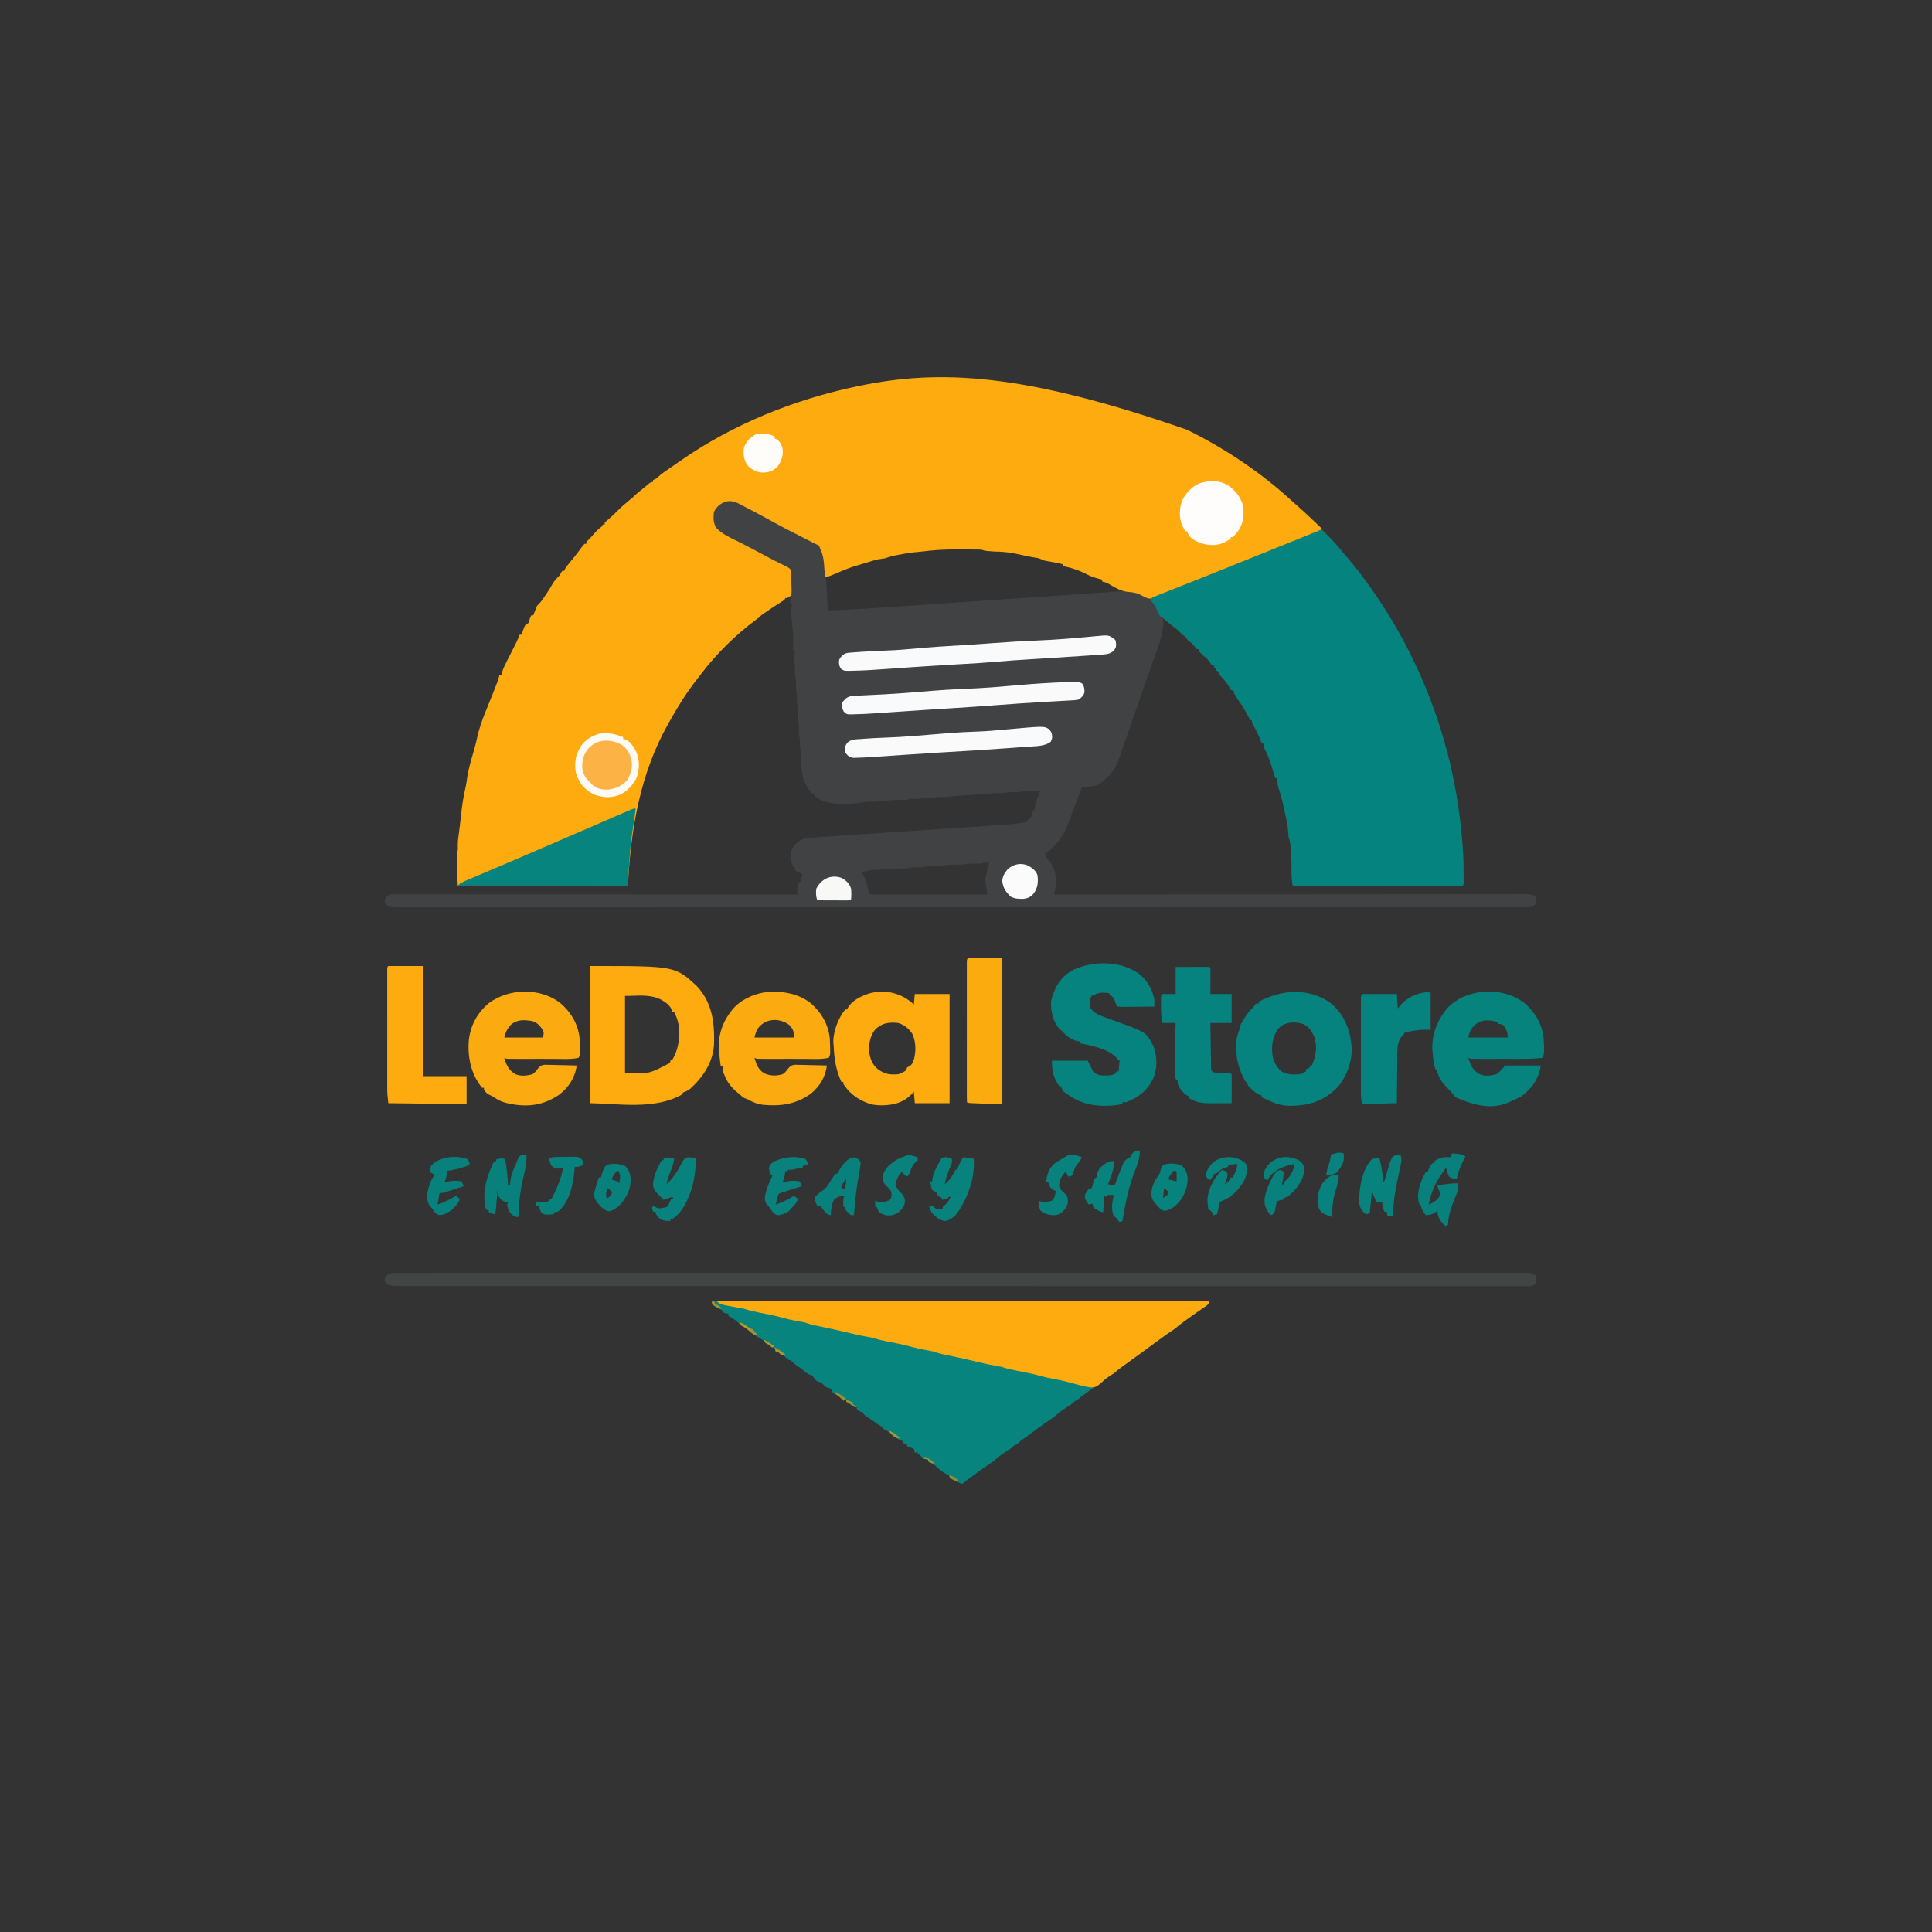 <?xml version="1.0" encoding="UTF-8"?>
<svg version="1.1" xmlns="http://www.w3.org/2000/svg" width="2000" height="2000">
<rect width="100%" height="100%" fill="#333333" stroke="none"/>
<path d="M0 0 C1.457 0.727 1.457 0.727 2.943 1.468 C41.019 20.557 77.254 44.956 108.629 73.84 C110.653 75.684 112.703 77.488 114.77 79.285 C126.651 89.661 137.864 100.637 148.466 112.313 C149.893 113.882 151.331 115.441 152.773 116.996 C158.435 123.137 163.79 129.472 169 136 C169.62 136.771 169.62 136.771 170.252 137.557 C221.811 201.7 257.446 276.688 283.312 410.938 C283.394 411.708 283.476 412.479 283.56 413.273 C285.195 429.014 286.191 444.794 286.125 460.625 C286.131 462.129 286.131 462.129 286.137 463.664 C286.135 464.613 286.134 465.562 286.133 466.539 C286.131 467.795 286.131 467.795 286.129 469.077 C286 471 286 471 285 472 C282.749 472.099 280.496 472.126 278.243 472.127 C277.171 472.129 277.171 472.129 276.077 472.132 C273.664 472.136 271.251 472.133 268.838 472.129 C267.115 472.131 265.393 472.133 263.67 472.135 C258.978 472.139 254.286 472.137 249.594 472.134 C244.695 472.132 239.796 472.134 234.897 472.136 C226.669 472.138 218.44 472.135 210.211 472.13 C200.684 472.125 191.156 472.127 181.628 472.132 C173.464 472.137 165.299 472.137 157.134 472.135 C152.251 472.133 147.368 472.133 142.484 472.136 C137.895 472.139 133.305 472.137 128.715 472.131 C127.026 472.13 125.336 472.13 123.646 472.133 C121.35 472.135 119.054 472.132 116.757 472.127 C115.469 472.127 114.181 472.126 112.853 472.126 C110 472 110 472 109 471 C107.928 464.331 107.925 457.764 108.037 451.029 C108.083 447.193 107.841 443.737 107 440 C107 438.043 107.001 436.086 107.027 434.129 C106.975 430.055 106.837 425.673 105 422 C104.866 420.356 104.768 418.71 104.688 417.062 C104.074 408.963 102.285 401.155 100.505 393.248 C100.053 391.236 99.614 389.222 99.176 387.207 C97.953 381.687 96.52 376.398 94.621 371.074 C93.96 368.868 93.668 366.789 93.438 364.5 C93.293 363.345 93.149 362.19 93 361 C92.34 360.67 91.68 360.34 91 360 C90.324 358.207 90.324 358.207 89.688 355.812 C87.314 347.458 84.7 339.039 80.688 331.312 C79 328 79 328 79 325 C78.34 324.67 77.68 324.34 77 324 C76.141 322.102 76.141 322.102 75.25 319.625 C73.321 314.555 70.869 309.95 68.172 305.25 C67 303 67 303 67 301 C66.34 300.67 65.68 300.34 65 300 C63.885 298.05 62.833 296.064 61.812 294.062 C59.027 288.691 55.906 283.788 52.285 278.926 C51 277 51 277 51 275 C50.34 274.67 49.68 274.34 49 274 C48.856 273.34 48.711 272.68 48.562 272 C48.377 271.34 48.191 270.68 48 270 C47.01 269.67 46.02 269.34 45 269 C44.088 267.379 43.182 265.754 42.312 264.109 C40.198 260.711 37.444 257.92 34.707 255.016 C33 253 33 253 32 250 C31.34 249.67 30.68 249.34 30 249 C30 248.34 30 247.68 30 247 C29.34 247 28.68 247 28 247 C28 246.01 28 245.02 28 244 C27.34 244 26.68 244 26 244 C24.598 242.32 24.598 242.32 23.062 240.125 C21.101 237.325 19.909 235.939 17 234 C14.312 231.5 14.312 231.5 12 229 C12 228.34 12 227.68 12 227 C11.34 227 10.68 227 10 227 C8.75 225.52 7.504 224.035 6.297 222.52 C4.734 220.688 2.936 219.42 1 218 C-0.006 216.672 -1.007 215.338 -2 214 C-2.99 213.34 -3.98 212.68 -5 212 C-5.701 211.278 -6.402 210.556 -7.125 209.812 C-10.086 206.78 -13.411 204.284 -16.773 201.715 C-19.583 199.551 -22.293 197.29 -25 195 C-24.977 195.606 -24.954 196.212 -24.93 196.836 C-24.903 198.093 -24.903 198.093 -24.875 199.375 C-24.852 200.187 -24.829 200.999 -24.805 201.836 C-25.309 209.998 -27.702 217.628 -30.422 225.289 C-30.758 226.253 -31.094 227.218 -31.441 228.211 C-32.538 231.351 -33.644 234.488 -34.75 237.625 C-35.523 239.833 -36.296 242.041 -37.068 244.249 C-38.632 248.719 -40.2 253.188 -41.771 257.655 C-43.748 263.28 -45.715 268.908 -47.676 274.539 C-50.203 281.794 -52.745 289.042 -55.297 296.288 C-57.261 301.876 -59.201 307.471 -61.132 313.07 C-62.562 317.209 -64.005 321.344 -65.449 325.478 C-66.141 327.469 -66.829 329.462 -67.512 331.457 C-68.463 334.236 -69.433 337.009 -70.406 339.781 C-70.681 340.597 -70.955 341.413 -71.238 342.254 C-73.983 349.96 -78.398 355.999 -84.625 361.312 C-85.727 362.266 -85.727 362.266 -86.852 363.238 C-87.561 363.82 -88.27 364.401 -89 365 C-89.87 365.82 -89.87 365.82 -90.758 366.656 C-94.055 368.632 -97.5 368.826 -101.25 369.188 C-101.995 369.269 -102.74 369.351 -103.508 369.436 C-105.337 369.635 -107.169 369.819 -109 370 C-109.297 370.784 -109.593 371.568 -109.899 372.376 C-113.821 382.745 -113.821 382.745 -115.591 387.386 C-116.1 388.721 -116.609 390.056 -117.117 391.391 C-117.369 392.051 -117.621 392.712 -117.88 393.392 C-119.289 397.099 -120.667 400.815 -122.008 404.547 C-126.917 418.053 -134.029 429.576 -146 438 C-146.66 438.66 -147.32 439.32 -148 440 C-147.541 440.473 -147.082 440.946 -146.609 441.434 C-139.536 449.056 -135.888 456.828 -135.812 467.312 C-135.798 468.196 -135.784 469.079 -135.77 469.988 C-136.063 473.827 -137.036 477.272 -138 481 C-136.431 480.998 -136.431 480.998 -134.831 480.997 C-88.752 480.947 -42.673 480.9 3.406 480.873 C4.103 480.873 4.8 480.872 5.519 480.872 C20.671 480.863 35.824 480.854 50.976 480.847 C58.406 480.843 65.837 480.839 73.267 480.835 C74.007 480.835 74.746 480.834 75.508 480.834 C99.488 480.821 123.469 480.799 147.449 480.771 C172.086 480.743 196.722 480.724 221.359 480.718 C224.836 480.717 228.313 480.716 231.79 480.715 C232.475 480.715 233.159 480.715 233.864 480.715 C244.895 480.711 255.926 480.697 266.957 480.68 C278.038 480.662 289.119 480.655 300.2 480.659 C306.208 480.661 312.215 480.658 318.222 480.642 C323.716 480.628 329.209 480.627 334.703 480.637 C336.696 480.639 338.69 480.635 340.683 480.625 C343.381 480.613 346.079 480.62 348.777 480.631 C349.561 480.623 350.344 480.615 351.152 480.607 C354.351 480.637 356.646 480.81 359.49 482.336 C361 484 361 484 361.375 487 C361 490 361 490 359 493 C355.308 494.231 351.905 494.138 348.061 494.128 C347.237 494.129 346.414 494.131 345.566 494.133 C342.777 494.137 339.989 494.134 337.201 494.131 C335.185 494.133 333.169 494.135 331.152 494.138 C325.569 494.143 319.985 494.143 314.401 494.141 C308.343 494.14 302.285 494.145 296.226 494.149 C285.594 494.156 274.962 494.159 264.329 494.16 C252.917 494.16 241.504 494.163 230.092 494.168 C229.012 494.168 229.012 494.168 227.91 494.169 C224.978 494.17 222.046 494.172 219.115 494.173 C184.377 494.189 149.64 494.196 114.903 494.201 C97.612 494.203 80.321 494.207 63.03 494.211 C7.591 494.223 -47.849 494.234 -103.288 494.237 C-105.939 494.238 -108.589 494.238 -111.24 494.238 C-116.555 494.238 -121.871 494.239 -127.187 494.239 C-133.41 494.239 -139.634 494.24 -145.858 494.24 C-147.639 494.24 -149.42 494.24 -151.201 494.24 C-208.428 494.244 -265.655 494.259 -322.881 494.282 C-363.994 494.299 -405.108 494.315 -446.221 494.319 C-447.066 494.319 -447.911 494.319 -448.782 494.319 C-467.33 494.321 -485.879 494.323 -504.427 494.323 C-511.064 494.323 -517.701 494.323 -524.337 494.323 C-525.988 494.324 -527.639 494.324 -529.291 494.324 C-555.626 494.325 -581.962 494.335 -608.298 494.349 C-634.814 494.364 -661.331 494.369 -687.848 494.361 C-691.508 494.36 -695.169 494.359 -698.829 494.358 C-699.547 494.357 -700.264 494.357 -701.004 494.357 C-712.387 494.354 -723.77 494.362 -735.153 494.373 C-746.334 494.384 -757.515 494.385 -768.696 494.374 C-774.682 494.368 -780.668 494.368 -786.654 494.38 C-792.092 494.392 -797.529 494.389 -802.966 494.376 C-804.929 494.373 -806.892 494.376 -808.855 494.384 C-811.507 494.394 -814.158 494.386 -816.81 494.374 C-817.576 494.381 -818.341 494.389 -819.13 494.396 C-823.572 494.351 -826.513 493.83 -830 491 C-831 488 -831 488 -830.25 485.438 C-829 483 -829 483 -826 481 C-822.915 480.752 -822.915 480.752 -819.025 480.754 C-818.307 480.752 -817.589 480.749 -816.85 480.747 C-814.427 480.742 -812.004 480.751 -809.581 480.759 C-807.833 480.759 -806.086 480.757 -804.338 480.754 C-799.522 480.75 -794.706 480.758 -789.89 480.768 C-784.702 480.776 -779.514 480.774 -774.326 480.772 C-765.332 480.771 -756.339 480.777 -747.345 480.789 C-734.342 480.805 -721.338 480.81 -708.335 480.813 C-687.239 480.817 -666.144 480.83 -645.049 480.849 C-624.552 480.867 -604.056 480.882 -583.56 480.89 C-582.298 480.891 -581.035 480.891 -579.734 480.892 C-573.399 480.894 -567.065 480.897 -560.731 480.899 C-508.154 480.92 -455.577 480.955 -403 481 C-403.33 480.01 -403.66 479.02 -404 478 C-403.66 475.52 -403.66 475.52 -403.062 472.812 C-402.868 471.911 -402.673 471.01 -402.473 470.082 C-402.317 469.395 -402.161 468.708 -402 468 C-401.34 468 -400.68 468 -400 468 C-399.67 466.02 -399.34 464.04 -399 462 C-398.34 462 -397.68 462 -397 462 C-399.545 459.031 -402.49 457.638 -406 456 C-406 455.01 -406 454.02 -406 453 C-406.66 452.67 -407.32 452.34 -408 452 C-410.572 446.746 -410.879 441.736 -410 436 C-407.481 429.896 -404.131 426.719 -398.298 423.889 C-394.387 422.376 -390.52 422.165 -386.362 421.932 C-385.405 421.864 -384.449 421.797 -383.464 421.727 C-380.228 421.502 -376.991 421.302 -373.754 421.102 C-371.389 420.942 -369.025 420.781 -366.661 420.619 C-361.376 420.26 -356.091 419.911 -350.805 419.571 C-342.216 419.018 -333.629 418.44 -325.041 417.858 C-310.011 416.841 -294.979 415.835 -279.947 414.836 C-278.597 414.746 -278.597 414.746 -277.22 414.655 C-267.032 413.977 -256.844 413.302 -246.656 412.631 C-238.397 412.086 -230.138 411.538 -221.879 410.985 C-216.722 410.64 -211.564 410.299 -206.405 409.963 C-203.212 409.753 -200.019 409.539 -196.826 409.323 C-195.362 409.226 -193.899 409.13 -192.435 409.036 C-183.53 408.463 -174.795 407.518 -166 406 C-166 405.34 -166 404.68 -166 404 C-165.34 404 -164.68 404 -164 404 C-164 403.34 -164 402.68 -164 402 C-163.34 402 -162.68 402 -162 402 C-161.34 399.36 -160.68 396.72 -160 394 C-159.34 394 -158.68 394 -158 394 C-157.897 392.824 -157.794 391.649 -157.688 390.438 C-157.169 386.236 -155.782 382.85 -154 379 C-153.312 377.007 -152.637 375.01 -152 373 C-153.134 373.165 -154.269 373.33 -155.438 373.5 C-159.315 373.995 -163.082 374.022 -166.984 373.969 C-169.086 373.939 -169.086 373.939 -171.438 374.5 C-174.017 375.003 -176.252 375.032 -178.875 375 C-183.023 374.951 -186.892 375.391 -191 376 C-192.931 376 -194.862 375.998 -196.793 375.973 C-200.181 376.015 -203.528 376.385 -206.898 376.715 C-214.329 377.398 -221.785 377.813 -229.234 378.25 C-230.635 378.333 -232.036 378.416 -233.438 378.5 C-234.117 378.541 -234.796 378.581 -235.495 378.623 C-238.829 378.831 -242.13 379.097 -245.438 379.562 C-248.963 379.995 -252.302 380.017 -255.844 379.969 C-258.938 380.014 -261.941 380.555 -265 381 C-266.396 381.021 -267.792 381.021 -269.188 381 C-272.711 380.837 -272.711 380.837 -274.887 381.5 C-277.522 382.123 -279.921 382.058 -282.625 382 C-286.462 381.82 -286.462 381.82 -290 383 C-291.791 383.047 -293.584 383.038 -295.375 383 C-303.213 382.934 -310.913 383.618 -318.688 384.562 C-322.402 385 -326.025 385.05 -329.762 384.938 C-332.102 384.95 -332.102 384.95 -334.776 385.478 C-348.4 387.686 -363.841 388.672 -377 384 C-377.99 383.67 -378.98 383.34 -380 383 C-380.66 382.34 -381.32 381.68 -382 381 C-383.317 380.303 -384.649 379.63 -386 379 C-386 378.34 -386 377.68 -386 377 C-386.99 376.67 -387.98 376.34 -389 376 C-390.5 374.18 -390.5 374.18 -392 371.875 C-392.495 371.13 -392.99 370.385 -393.5 369.617 C-397.07 363.388 -398.536 358.144 -399.188 351.062 C-399.269 350.303 -399.351 349.543 -399.436 348.76 C-399.812 345.059 -400.041 341.412 -400.02 337.691 C-400.005 334.971 -400.084 332.543 -400.5 329.875 C-400.934 326.511 -401 323.379 -401 320 C-401.165 319.229 -401.33 318.458 -401.5 317.664 C-402.022 314.881 -402.064 312.39 -402 309.562 C-401.957 305.558 -402.313 301.948 -403 298 C-403.033 295.694 -402.999 293.392 -402.969 291.086 C-402.936 288.926 -402.936 288.926 -403.5 286.562 C-404.007 283.965 -404.031 281.704 -404 279.062 C-403.955 275.236 -404.344 271.774 -405 268 C-405.022 266.646 -405.02 265.292 -405 263.938 C-404.866 260.233 -404.866 260.233 -405.5 257.594 C-406.032 254.836 -406.064 252.367 -406 249.562 C-405.963 246.513 -406.021 243.885 -406.562 240.875 C-407.179 236.821 -406.583 233.036 -406 229 C-406.66 228.67 -407.32 228.34 -408 228 C-407.983 226.745 -407.983 226.745 -407.965 225.465 C-407.757 210.846 -407.757 210.846 -409.527 196.387 C-410.034 193.829 -410.133 191.48 -410.125 188.875 C-410.128 188.027 -410.13 187.179 -410.133 186.305 C-410 184 -410 184 -409 181 C-409.66 180.67 -410.32 180.34 -411 180 C-411 177.36 -411 174.72 -411 172 C-414.726 173.119 -414.726 173.119 -417 176 C-418.551 177.069 -420.143 178.08 -421.75 179.062 C-426.264 181.878 -430.689 184.786 -435.062 187.812 C-436.147 188.561 -437.231 189.31 -438.348 190.082 C-440.996 191.89 -440.996 191.89 -443 194 C-444.095 194.825 -445.201 195.635 -446.312 196.438 C-467.875 212.532 -487.523 231.878 -503.732 253.334 C-504.986 254.982 -506.262 256.61 -507.547 258.234 C-518.399 272.002 -527.455 286.712 -536 302 C-536.423 302.747 -536.846 303.494 -537.281 304.264 C-566.496 356.165 -576.066 413.329 -579 472 C-637.08 472 -695.16 472 -755 472 C-756.164 455.704 -756.164 455.704 -756.125 448.5 C-756.129 447.755 -756.133 447.01 -756.137 446.242 C-756.129 442.042 -755.753 438.145 -755 434 C-754.998 431.16 -754.998 431.16 -755.062 428.32 C-754.969 424.85 -754.461 421.436 -754 418 C-753.687 415.542 -753.374 413.083 -753.062 410.625 C-752.976 409.946 -752.89 409.267 -752.801 408.567 C-752.336 404.866 -751.906 401.165 -751.531 397.453 C-750.581 388.109 -749.145 379.157 -747 370 C-746.238 366.448 -745.721 362.914 -745.25 359.312 C-744.049 351.355 -741.837 343.75 -739.592 336.039 C-737.894 330.188 -736.258 324.336 -735 318.375 C-731.636 302.823 -724.636 287.847 -718.837 273.078 C-717.896 270.679 -716.958 268.279 -716.02 265.879 C-715.731 265.147 -715.442 264.414 -715.145 263.66 C-713.898 260.464 -712.783 257.338 -712 254 C-711.34 254 -710.68 254 -710 254 C-709.746 253.001 -709.492 252.002 -709.23 250.973 C-708.053 246.864 -706.277 243.221 -704.312 239.438 C-703.598 238.034 -702.883 236.63 -702.168 235.227 C-701.808 234.524 -701.447 233.822 -701.076 233.099 C-699.408 229.845 -697.765 226.58 -696.125 223.312 C-695.294 221.667 -695.294 221.667 -694.445 219.988 C-693.173 217.358 -692.043 214.728 -691 212 C-690.34 212 -689.68 212 -689 212 C-688.732 211.113 -688.464 210.226 -688.188 209.312 C-685.471 201.736 -685.471 201.736 -682 200 C-681.283 198.018 -680.617 196.016 -680 194 C-679.67 193.34 -679.34 192.68 -679 192 C-678.34 192 -677.68 192 -677 192 C-676.711 191.278 -676.423 190.556 -676.125 189.812 C-675.568 188.42 -675.568 188.42 -675 187 C-674.711 186.154 -674.423 185.309 -674.125 184.438 C-673 182 -673 182 -671.242 180.305 C-668.376 177.358 -666.244 174.119 -664 170.688 C-663.362 169.729 -663.362 169.729 -662.711 168.752 C-660.641 165.618 -658.674 162.466 -656.848 159.184 C-654.919 155.861 -652.738 153.668 -650 151 C-649.443 150.072 -648.886 149.144 -648.312 148.188 C-647.879 147.466 -647.446 146.744 -647 146 C-646.34 146 -645.68 146 -645 146 C-644.629 145.163 -644.629 145.163 -644.25 144.309 C-642.776 141.586 -640.995 139.431 -639 137.062 C-636.349 133.883 -633.746 130.696 -631.254 127.391 C-630.805 126.795 -630.355 126.199 -629.893 125.586 C-629.015 124.416 -628.143 123.242 -627.275 122.065 C-626.23 120.674 -625.12 119.332 -624 118 C-623.34 118 -622.68 118 -622 118 C-622 117.34 -622 116.68 -622 116 C-620.848 114.814 -619.688 113.634 -618.492 112.492 C-616.884 110.884 -615.45 109.188 -614 107.438 C-611.58 104.561 -608.982 102.301 -606 100 C-605.67 99.34 -605.34 98.68 -605 98 C-604.34 98 -603.68 98 -603 98 C-603 97.34 -603 96.68 -603 96 C-601.531 94.555 -601.531 94.555 -599.5 92.875 C-596.533 90.357 -593.724 87.778 -591 85 C-585.661 79.587 -579.932 74.746 -574 70 C-573.571 69.56 -573.141 69.121 -572.699 68.668 C-570.463 66.473 -568.057 64.538 -565.625 62.562 C-564.689 61.801 -563.753 61.039 -562.789 60.254 C-561.869 59.51 -560.948 58.766 -560 58 C-559.1 57.246 -558.2 56.492 -557.273 55.715 C-555 54 -555 54 -553 54 C-553 53.34 -553 52.68 -553 52 C-552.402 51.732 -551.804 51.464 -551.188 51.188 C-549.006 50.139 -549.006 50.139 -547.622 48.614 C-545.824 46.825 -543.939 45.447 -541.859 43.996 C-541.044 43.426 -540.229 42.855 -539.39 42.268 C-538.519 41.664 -537.647 41.06 -536.75 40.438 C-535.845 39.809 -534.941 39.181 -534.009 38.533 C-531.342 36.685 -528.671 34.842 -526 33 C-525.334 32.536 -524.667 32.072 -523.98 31.594 C-469.866 -6.029 -406.336 -31.56 -342 -45 C-340.873 -45.236 -339.746 -45.471 -338.585 -45.714 C-257.2 -62.398 -170.792 -59.536 0 0 Z M-275 125 C-277.586 125.269 -280.173 125.515 -282.762 125.754 C-288.416 126.376 -293.984 127.333 -299.562 128.438 C-300.822 128.684 -302.081 128.93 -303.379 129.184 C-306.688 129.93 -309.792 130.911 -313 132 C-315.329 132.361 -317.663 132.697 -320 133 C-323.432 133.77 -326.768 134.831 -330.125 135.875 C-334.901 137.357 -339.684 138.803 -344.488 140.191 C-351.488 142.445 -358.238 145.316 -365 148.188 C-367.97 149.446 -370.94 150.704 -374 152 C-373.34 163.55 -372.68 175.1 -372 187 C-354.123 186.36 -336.304 185.371 -318.459 184.142 C-315.697 183.954 -312.934 183.767 -310.172 183.58 C-304.282 183.181 -298.392 182.779 -292.502 182.376 C-283.987 181.792 -275.471 181.212 -266.956 180.634 C-253.132 179.694 -239.308 178.752 -225.485 177.807 C-212.075 176.891 -198.666 175.976 -185.256 175.063 C-184.426 175.006 -183.596 174.95 -182.741 174.892 C-178.577 174.608 -174.414 174.325 -170.25 174.041 C-135.833 171.699 -101.416 169.351 -67 167 C-70.553 164.093 -73.951 161.809 -78.062 159.75 C-79.085 159.229 -80.107 158.708 -81.16 158.172 C-84.104 156.746 -84.104 156.746 -88 157 C-88 156.34 -88 155.68 -88 155 C-88.839 154.671 -88.839 154.671 -89.695 154.336 C-94.8 152.317 -99.847 150.201 -104.875 148 C-111.148 145.292 -117.485 143.046 -124 141 C-124.99 140.67 -125.98 140.34 -127 140 C-127.66 140.33 -128.32 140.66 -129 141 C-129 140.34 -129 139.68 -129 139 C-138.054 136.227 -147.05 133.627 -156.34 131.75 C-159.031 131.199 -161.703 130.618 -164.379 130 C-175.871 127.349 -187.146 124.933 -199 125 C-200.919 124.882 -202.836 124.738 -204.75 124.562 C-206.134 124.441 -206.134 124.441 -207.547 124.316 C-210 124 -210 124 -213 123 C-214.362 122.905 -215.728 122.862 -217.094 122.855 C-217.917 122.848 -218.739 122.842 -219.587 122.835 C-220.922 122.834 -220.922 122.834 -222.285 122.832 C-223.215 122.829 -224.145 122.825 -225.102 122.822 C-227.08 122.817 -229.058 122.815 -231.036 122.815 C-233.999 122.813 -236.961 122.794 -239.924 122.775 C-251.769 122.741 -263.261 123.453 -275 125 Z M-213 449 C-215.083 449.045 -217.167 449.039 -219.25 449 C-223.962 448.958 -228.34 449.269 -233 450 C-234.882 450 -236.763 449.998 -238.645 449.973 C-245.753 450.055 -252.865 450.888 -259.938 451.562 C-263.645 451.913 -267.275 452 -271 452 C-271.899 452.248 -271.899 452.248 -272.816 452.5 C-276.31 453.3 -279.778 453.016 -283.344 452.938 C-285.782 452.995 -287.657 453.406 -290 454 C-291.687 454.044 -293.375 454.04 -295.062 454 C-299.69 453.957 -304.17 454.241 -308.77 454.719 C-311.335 454.942 -313.878 455.102 -316.449 455.219 C-317.24 455.256 -318.031 455.292 -318.845 455.33 C-320.411 455.4 -321.977 455.463 -323.543 455.519 C-328.332 455.739 -332.44 456.51 -337 458 C-336.674 458.571 -336.348 459.142 -336.012 459.73 C-332.043 467.095 -331.004 472.314 -329 481 C-288.74 481 -248.48 481 -207 481 C-207.66 476.05 -208.32 471.1 -209 466 C-208.574 461.613 -208.574 461.613 -207.688 458.312 C-207.26 456.636 -207.26 456.636 -206.824 454.926 C-206.552 453.96 -206.28 452.995 -206 452 C-205.663 450.668 -205.328 449.335 -205 448 C-208.044 447.918 -210.072 448.024 -213 449 Z " fill="#414244" transform="translate(1229,445)"/>
<path d="M0 0 C1.457 0.727 1.457 0.727 2.943 1.468 C41.019 20.557 77.254 44.956 108.629 73.84 C110.638 75.67 112.674 77.458 114.727 79.238 C119.191 83.135 123.508 87.178 127.812 91.25 C128.562 91.956 129.312 92.663 130.084 93.391 C134.043 97.126 134.043 97.126 136 99 C136.858 99.79 136.858 99.79 137.733 100.597 C139 102 139 102 139 104 C123.005 110.687 106.964 117.251 90.863 123.68 C90.032 124.012 89.201 124.343 88.345 124.685 C81.474 127.428 74.602 130.166 67.729 132.904 C61.752 135.286 55.776 137.669 49.801 140.055 C48.966 140.388 48.132 140.721 47.272 141.064 C31.926 147.197 16.638 153.466 1.366 159.782 C-5.873 162.776 -13.115 165.759 -20.389 168.665 C-21.725 169.202 -23.059 169.744 -24.391 170.29 C-26.419 171.121 -28.453 171.935 -30.488 172.746 C-31.628 173.207 -32.768 173.668 -33.943 174.142 C-38.637 175.459 -41.775 174.318 -45.938 172.062 C-51.778 169.021 -51.778 169.021 -58.219 167.977 C-67.499 167.837 -74.356 163.514 -82.16 158.924 C-84.089 157.956 -85.894 157.445 -88 157 C-88 156.34 -88 155.68 -88 155 C-88.678 154.841 -89.356 154.683 -90.055 154.52 C-94.903 153.304 -99.33 151.984 -103.75 149.625 C-111.537 145.5 -120.328 142.52 -129 141 C-129 140.34 -129 139.68 -129 139 C-134.82 137.664 -140.624 136.515 -146.52 135.562 C-149 135 -149 135 -150.984 133.996 C-153.47 132.768 -155.695 132.453 -158.438 132.062 C-162.812 131.389 -167.075 130.547 -171.375 129.5 C-180.541 127.33 -189.576 125.936 -199 126 C-200.919 125.882 -202.836 125.738 -204.75 125.562 C-206.134 125.441 -206.134 125.441 -207.547 125.316 C-210 125 -210 125 -213 124 C-214.362 123.905 -215.728 123.862 -217.094 123.855 C-217.917 123.848 -218.739 123.842 -219.587 123.835 C-220.922 123.834 -220.922 123.834 -222.285 123.832 C-223.68 123.827 -223.68 123.827 -225.102 123.822 C-227.08 123.817 -229.058 123.815 -231.036 123.815 C-233.999 123.813 -236.961 123.794 -239.924 123.775 C-251.769 123.741 -263.261 124.453 -275 126 C-277.586 126.269 -280.173 126.515 -282.762 126.754 C-288.416 127.376 -293.984 128.333 -299.562 129.438 C-301.452 129.807 -301.452 129.807 -303.379 130.184 C-306.688 130.93 -309.792 131.911 -313 133 C-315.329 133.361 -317.663 133.697 -320 134 C-323.432 134.77 -326.768 135.831 -330.125 136.875 C-334.901 138.357 -339.684 139.803 -344.488 141.191 C-351.861 143.565 -358.969 146.618 -366.084 149.658 C-371.671 152 -371.671 152 -375 152 C-375.045 151.37 -375.09 150.74 -375.136 150.092 C-375.349 147.206 -375.581 144.322 -375.812 141.438 C-375.918 139.952 -375.918 139.952 -376.025 138.436 C-376.507 132.64 -377.396 128.201 -380 123 C-380.33 122.01 -380.66 121.02 -381 120 C-382.696 118.947 -382.696 118.947 -385 118 C-418.138 101.131 -418.138 101.131 -434.153 92.292 C-441.28 88.367 -448.471 84.571 -455.688 80.812 C-456.77 80.247 -457.853 79.681 -458.969 79.098 C-460.475 78.317 -460.475 78.317 -462.012 77.52 C-462.903 77.057 -463.795 76.594 -464.714 76.116 C-469.487 73.785 -473.941 72.95 -479.094 74.719 C-484.194 77.079 -487.442 79.883 -490 85 C-490.524 91.166 -490.839 96.882 -487 102 C-481.118 107.854 -473.821 111.276 -466.441 114.836 C-461.758 117.097 -457.158 119.504 -452.562 121.938 C-451.766 122.359 -450.969 122.78 -450.148 123.214 C-448.547 124.06 -446.946 124.908 -445.346 125.756 C-442.358 127.34 -439.368 128.92 -436.377 130.499 C-434.972 131.243 -433.569 131.99 -432.168 132.741 C-428.691 134.603 -425.201 136.398 -421.641 138.094 C-420.944 138.436 -420.248 138.778 -419.53 139.13 C-418.216 139.774 -416.891 140.399 -415.556 140.999 C-413.781 141.883 -413.781 141.883 -411 144 C-410.113 147.102 -410.113 147.102 -410 151 C-409.96 151.788 -409.92 152.577 -409.878 153.389 C-409.759 156.011 -409.716 158.626 -409.688 161.25 C-409.658 162.147 -409.629 163.044 -409.6 163.969 C-409.536 170.484 -409.536 170.484 -411.895 173.109 C-414 174 -414 174 -416 174 C-416.33 174.66 -416.66 175.32 -417 176 C-418.551 177.069 -420.143 178.08 -421.75 179.062 C-426.264 181.878 -430.689 184.786 -435.062 187.812 C-436.147 188.561 -437.231 189.31 -438.348 190.082 C-440.996 191.89 -440.996 191.89 -443 194 C-444.095 194.825 -445.201 195.635 -446.312 196.438 C-467.875 212.532 -487.523 231.878 -503.732 253.334 C-504.986 254.982 -506.262 256.61 -507.547 258.234 C-518.399 272.002 -527.455 286.712 -536 302 C-536.423 302.747 -536.846 303.494 -537.281 304.264 C-566.496 356.165 -576.066 413.329 -579 472 C-637.08 472 -695.16 472 -755 472 C-756.164 455.704 -756.164 455.704 -756.125 448.5 C-756.131 447.382 -756.131 447.382 -756.137 446.242 C-756.129 442.042 -755.753 438.145 -755 434 C-754.998 431.16 -754.998 431.16 -755.062 428.32 C-754.969 424.85 -754.461 421.436 -754 418 C-753.687 415.542 -753.374 413.083 -753.062 410.625 C-752.976 409.946 -752.89 409.267 -752.801 408.567 C-752.336 404.866 -751.906 401.165 -751.531 397.453 C-750.581 388.109 -749.145 379.157 -747 370 C-746.238 366.448 -745.721 362.914 -745.25 359.312 C-744.049 351.355 -741.837 343.75 -739.592 336.039 C-737.894 330.188 -736.258 324.336 -735 318.375 C-731.636 302.823 -724.636 287.847 -718.837 273.078 C-717.896 270.679 -716.958 268.279 -716.02 265.879 C-715.731 265.147 -715.442 264.414 -715.145 263.66 C-713.898 260.464 -712.783 257.338 -712 254 C-711.34 254 -710.68 254 -710 254 C-709.619 252.501 -709.619 252.501 -709.23 250.973 C-708.053 246.864 -706.277 243.221 -704.312 239.438 C-703.598 238.034 -702.883 236.63 -702.168 235.227 C-701.627 234.173 -701.627 234.173 -701.076 233.099 C-699.408 229.845 -697.765 226.58 -696.125 223.312 C-695.571 222.216 -695.016 221.119 -694.445 219.988 C-693.173 217.358 -692.043 214.728 -691 212 C-690.34 212 -689.68 212 -689 212 C-688.732 211.113 -688.464 210.226 -688.188 209.312 C-685.471 201.736 -685.471 201.736 -682 200 C-681.283 198.018 -680.617 196.016 -680 194 C-679.67 193.34 -679.34 192.68 -679 192 C-678.34 192 -677.68 192 -677 192 C-676.711 191.278 -676.423 190.556 -676.125 189.812 C-675.568 188.42 -675.568 188.42 -675 187 C-674.711 186.154 -674.423 185.309 -674.125 184.438 C-673 182 -673 182 -671.242 180.305 C-668.376 177.358 -666.244 174.119 -664 170.688 C-663.575 170.049 -663.149 169.41 -662.711 168.752 C-660.641 165.618 -658.674 162.466 -656.848 159.184 C-654.919 155.861 -652.738 153.668 -650 151 C-649.443 150.072 -648.886 149.144 -648.312 148.188 C-647.879 147.466 -647.446 146.744 -647 146 C-646.34 146 -645.68 146 -645 146 C-644.629 145.163 -644.629 145.163 -644.25 144.309 C-642.776 141.586 -640.995 139.431 -639 137.062 C-636.349 133.883 -633.746 130.696 -631.254 127.391 C-630.805 126.795 -630.355 126.199 -629.893 125.586 C-629.015 124.416 -628.143 123.242 -627.275 122.065 C-626.23 120.674 -625.12 119.332 -624 118 C-623.34 118 -622.68 118 -622 118 C-622 117.34 -622 116.68 -622 116 C-620.848 114.814 -619.688 113.634 -618.492 112.492 C-616.884 110.884 -615.45 109.188 -614 107.438 C-611.58 104.561 -608.982 102.301 -606 100 C-605.67 99.34 -605.34 98.68 -605 98 C-604.34 98 -603.68 98 -603 98 C-603 97.34 -603 96.68 -603 96 C-601.531 94.555 -601.531 94.555 -599.5 92.875 C-596.533 90.357 -593.724 87.778 -591 85 C-585.661 79.587 -579.932 74.746 -574 70 C-573.571 69.56 -573.141 69.121 -572.699 68.668 C-570.463 66.473 -568.057 64.538 -565.625 62.562 C-564.689 61.801 -563.753 61.039 -562.789 60.254 C-561.869 59.51 -560.948 58.766 -560 58 C-559.1 57.246 -558.2 56.492 -557.273 55.715 C-555 54 -555 54 -553 54 C-553 53.34 -553 52.68 -553 52 C-552.402 51.732 -551.804 51.464 -551.188 51.188 C-549.006 50.139 -549.006 50.139 -547.622 48.614 C-545.824 46.825 -543.939 45.447 -541.859 43.996 C-541.044 43.426 -540.229 42.855 -539.39 42.268 C-538.519 41.664 -537.647 41.06 -536.75 40.438 C-535.845 39.809 -534.941 39.181 -534.009 38.533 C-531.342 36.685 -528.671 34.842 -526 33 C-525.334 32.536 -524.667 32.072 -523.98 31.594 C-469.866 -6.029 -406.336 -31.56 -342 -45 C-340.873 -45.236 -339.746 -45.471 -338.585 -45.714 C-257.2 -62.398 -170.792 -59.536 0 0 Z " fill="#FEAB0F" transform="translate(1229,445)"/>
<path d="M0 0 C1.109 1.109 2.218 2.22 3.324 3.332 C4.546 4.548 5.779 5.752 7.02 6.949 C11.902 11.712 16.303 16.675 20.562 22 C22.756 24.7 25.007 27.328 27.295 29.947 C34.304 37.986 40.753 46.359 47 55 C47.554 55.766 48.109 56.532 48.68 57.321 C101.721 130.962 134.683 217.403 144.25 307.625 C144.333 308.404 144.416 309.183 144.502 309.986 C146.169 325.826 147.191 341.692 147.125 357.625 C147.129 358.628 147.133 359.631 147.137 360.664 C147.135 362.087 147.135 362.087 147.133 363.539 C147.132 364.376 147.131 365.214 147.129 366.077 C147 368 147 368 146 369 C143.749 369.099 141.496 369.126 139.243 369.127 C138.528 369.129 137.813 369.13 137.077 369.132 C134.664 369.136 132.251 369.133 129.838 369.129 C128.115 369.131 126.393 369.133 124.67 369.135 C119.978 369.139 115.286 369.137 110.594 369.134 C105.695 369.132 100.796 369.134 95.897 369.136 C87.669 369.138 79.44 369.135 71.211 369.13 C61.684 369.125 52.156 369.127 42.628 369.132 C34.464 369.137 26.299 369.137 18.134 369.135 C13.251 369.133 8.368 369.133 3.484 369.136 C-1.105 369.139 -5.695 369.137 -10.285 369.131 C-11.974 369.13 -13.664 369.13 -15.354 369.133 C-17.65 369.135 -19.946 369.132 -22.243 369.127 C-23.531 369.127 -24.819 369.126 -26.147 369.126 C-29 369 -29 369 -30 368 C-31.072 361.331 -31.075 354.764 -30.963 348.029 C-30.917 344.193 -31.159 340.737 -32 337 C-32 335.043 -31.999 333.086 -31.973 331.129 C-32.025 327.055 -32.163 322.673 -34 319 C-34.134 317.356 -34.232 315.71 -34.312 314.062 C-34.926 305.963 -36.715 298.155 -38.495 290.248 C-38.947 288.236 -39.386 286.222 -39.824 284.207 C-41.047 278.687 -42.48 273.398 -44.379 268.074 C-45.04 265.868 -45.332 263.789 -45.562 261.5 C-45.707 260.345 -45.851 259.19 -46 258 C-46.66 257.67 -47.32 257.34 -48 257 C-48.676 255.207 -48.676 255.207 -49.312 252.812 C-51.686 244.458 -54.3 236.039 -58.312 228.312 C-60 225 -60 225 -60 222 C-60.66 221.67 -61.32 221.34 -62 221 C-62.859 219.102 -62.859 219.102 -63.75 216.625 C-65.679 211.555 -68.131 206.95 -70.828 202.25 C-72 200 -72 200 -72 198 C-72.66 197.67 -73.32 197.34 -74 197 C-75.115 195.05 -76.167 193.064 -77.188 191.062 C-79.973 185.691 -83.094 180.788 -86.715 175.926 C-88 174 -88 174 -88 172 C-88.66 171.67 -89.32 171.34 -90 171 C-90.217 170.01 -90.217 170.01 -90.438 169 C-90.623 168.34 -90.809 167.68 -91 167 C-91.99 166.67 -92.98 166.34 -94 166 C-94.912 164.379 -95.818 162.754 -96.688 161.109 C-98.802 157.711 -101.556 154.92 -104.293 152.016 C-106 150 -106 150 -107 147 C-107.66 146.67 -108.32 146.34 -109 146 C-109 145.34 -109 144.68 -109 144 C-109.66 144 -110.32 144 -111 144 C-111 143.01 -111 142.02 -111 141 C-111.66 141 -112.32 141 -113 141 C-114.402 139.32 -114.402 139.32 -115.938 137.125 C-117.899 134.325 -119.091 132.939 -122 131 C-124.688 128.5 -124.688 128.5 -127 126 C-127 125.34 -127 124.68 -127 124 C-127.66 124 -128.32 124 -129 124 C-130.25 122.52 -131.496 121.035 -132.703 119.52 C-134.266 117.688 -136.064 116.42 -138 115 C-139.006 113.672 -140.007 112.338 -141 111 C-141.99 110.34 -142.98 109.68 -144 109 C-144.701 108.278 -145.403 107.556 -146.125 106.812 C-149.067 103.799 -152.372 101.328 -155.715 98.777 C-158.428 96.667 -161.016 94.44 -163.59 92.164 C-165.015 90.899 -165.015 90.899 -167 90 C-168.57 87.076 -169.954 84.081 -171.367 81.078 C-172.972 78.052 -174.778 75.597 -177 73 C-175.641 70.282 -174.328 70.139 -171.521 69.03 C-170.55 68.642 -169.578 68.254 -168.577 67.855 C-167.498 67.432 -166.42 67.01 -165.309 66.574 C-164.174 66.123 -163.04 65.672 -161.871 65.208 C-159.381 64.219 -156.891 63.232 -154.398 62.25 C-150.39 60.67 -146.385 59.08 -142.381 57.488 C-141.697 57.216 -141.013 56.944 -140.309 56.664 C-138.902 56.105 -137.496 55.546 -136.089 54.986 C-133.913 54.122 -131.737 53.258 -129.561 52.394 C-113.414 45.984 -97.3 39.492 -81.188 32.995 C-78.111 31.754 -75.034 30.514 -71.956 29.274 C-62.637 25.518 -53.318 21.76 -44 18 C-43.379 17.749 -42.758 17.499 -42.118 17.24 C-34.286 14.08 -26.455 10.916 -18.625 7.75 C-17.751 7.397 -16.877 7.044 -15.977 6.68 C-13.601 5.72 -11.226 4.759 -8.852 3.797 C-7.832 3.385 -7.832 3.385 -6.792 2.965 C-4.494 2.033 -2.219 1.11 0 0 Z " fill="#05837F" transform="translate(1368,548)"/>
<path d="M0 0 C169.95 0 339.9 0 515 0 C513.901 3.296 513.446 3.666 510.711 5.531 C509.679 6.245 509.679 6.245 508.627 6.973 C507.884 7.477 507.141 7.981 506.375 8.5 C504.829 9.569 503.283 10.639 501.738 11.711 C500.558 12.526 500.558 12.526 499.354 13.358 C495.718 15.894 492.136 18.502 488.562 21.125 C487.931 21.586 487.299 22.047 486.648 22.521 C484.294 24.25 482.068 25.932 480 28 C478.659 28.926 477.301 29.828 475.934 30.715 C471.189 33.844 466.619 37.167 462.062 40.562 C455.654 45.312 449.223 50.027 442.75 54.688 C436.989 58.839 431.234 62.999 425.5 67.188 C424.871 67.645 424.241 68.103 423.593 68.575 C421.255 70.286 419.052 71.948 417 74 C415.673 74.915 414.329 75.807 412.977 76.684 C407.981 79.977 403.174 83.49 398.375 87.062 C396.758 88.262 395.141 89.461 393.523 90.66 C392.759 91.228 391.994 91.795 391.206 92.379 C389.165 93.878 387.108 95.348 385.039 96.809 C382.059 98.834 382.059 98.834 380 101 C378.333 102 376.667 103 375 104 C374.34 104.66 373.68 105.32 373 106 C371.639 106.937 370.262 107.851 368.875 108.75 C361.048 113.882 361.048 113.882 354 120 C352.673 120.915 351.329 121.807 349.977 122.684 C344.981 125.977 340.174 129.49 335.375 133.062 C333.758 134.262 332.141 135.461 330.523 136.66 C329.759 137.228 328.994 137.795 328.206 138.379 C326.165 139.878 324.108 141.348 322.039 142.809 C319.059 144.834 319.059 144.834 317 147 C315.333 148 313.667 149 312 150 C311.34 150.66 310.68 151.32 310 152 C308.639 152.937 307.262 153.851 305.875 154.75 C298.048 159.882 298.048 159.882 291 166 C289.677 166.913 288.337 167.802 286.988 168.676 C281.926 172.013 277.053 175.572 272.188 179.188 C271.355 179.803 270.523 180.419 269.666 181.053 C265.218 184.324 265.218 184.324 260.876 187.732 C259.947 188.36 259.947 188.36 259 189 C256.75 188.438 256.75 188.438 254 187 C252.563 186.291 251.125 185.583 249.688 184.875 C248.457 184.252 247.228 183.628 246 183 C246 182.34 246 181.68 246 181 C243.915 179.581 243.915 179.581 241.312 178.188 C237.243 175.838 234.284 173.373 231 170 C228.722 168.524 226.403 167.272 224 166 C224 165.34 224 164.68 224 164 C223.257 163.917 222.515 163.835 221.75 163.75 C218.465 162.854 217.254 161.487 215 159 C214.34 158.67 213.68 158.34 213 158 C213 157.34 213 156.68 213 156 C212.01 156.33 211.02 156.66 210 157 C209.938 156.381 209.876 155.762 209.812 155.125 C209.179 152.744 209.179 152.744 206.562 151.812 C205.717 151.544 204.871 151.276 204 151 C203.34 150.67 202.68 150.34 202 150 C202 149.34 202 148.68 202 148 C200.68 147.67 199.36 147.34 198 147 C198 146.34 198 145.68 198 145 C197.299 144.752 196.597 144.505 195.875 144.25 C191.709 142.438 188.171 140.208 185 136.938 C182.588 134.601 180 133.467 177 132 C176.67 131.34 176.34 130.68 176 130 C174.349 128.974 172.68 127.977 171 127 C169.657 126.013 168.323 125.014 167 124 C166.01 123.34 165.02 122.68 164 122 C162.787 121.174 161.579 120.34 160.375 119.5 C159.764 119.077 159.153 118.654 158.523 118.219 C157 117 157 117 156 115 C155.01 114.67 154.02 114.34 153 114 C152.01 113.34 151.02 112.68 150 112 C150 111.34 150 110.68 150 110 C149.299 109.752 148.597 109.505 147.875 109.25 C144.605 107.828 141.859 106.128 139 104 C139 103.34 139 102.68 139 102 C138.01 102.33 137.02 102.66 136 103 C135.423 102.402 134.845 101.804 134.25 101.188 C131.286 98.306 128.941 96.314 125 95 C124.897 94.361 124.794 93.721 124.688 93.062 C124.461 92.382 124.234 91.701 124 91 C121.071 89.829 121.071 89.829 118 89 C117.34 88.34 116.68 87.68 116 87 C112.908 84.01 112.908 84.01 109 83 C106.911 81.101 105.268 79.536 104 77 C102.515 76.505 102.515 76.505 101 76 C97.582 74.567 95.602 72.602 93 70 C92.237 69.546 91.474 69.093 90.688 68.625 C87.641 66.783 85.175 64.599 82.551 62.207 C81.064 60.795 81.064 60.795 79 61 C79 60.34 79 59.68 79 59 C78.34 59 77.68 59 77 59 C76 58 75 57 74 56 C72.515 55.505 72.515 55.505 71 55 C70.34 54.34 69.68 53.68 69 53 C67.515 52.505 67.515 52.505 66 52 C65.67 51.01 65.34 50.02 65 49 C62.711 47.426 62.711 47.426 60 46 C55.111 43.222 55.111 43.222 54 41 C52.362 39.954 50.69 38.96 49 38 C44.397 35.374 40.476 32.21 36.402 28.84 C34.301 27.231 32.357 26.156 30 25 C29.258 24.237 28.515 23.474 27.75 22.688 C24.882 19.885 22.038 18.079 18.574 16.113 C18.055 15.746 17.535 15.379 17 15 C17 14.34 17 13.68 17 13 C16.216 12.897 15.432 12.794 14.625 12.688 C12 12 12 12 10 9 C7.717 7.664 5.375 6.532 2.996 5.379 C1 4 1 4 0 0 Z " fill="#07847E" transform="translate(737,1347)"/>
<path d="M0 0 C168.3 0 336.6 0 510 0 C508.901 3.296 508.446 3.666 505.711 5.531 C504.679 6.245 504.679 6.245 503.627 6.973 C502.884 7.477 502.141 7.981 501.375 8.5 C499.829 9.569 498.283 10.639 496.738 11.711 C495.558 12.526 495.558 12.526 494.354 13.358 C490.718 15.894 487.136 18.502 483.562 21.125 C482.931 21.586 482.299 22.047 481.648 22.521 C479.294 24.25 477.068 25.932 475 28 C473.659 28.926 472.301 29.828 470.934 30.715 C466.189 33.844 461.619 37.167 457.062 40.562 C450.654 45.312 444.223 50.027 437.75 54.688 C431.989 58.839 426.234 62.999 420.5 67.188 C419.871 67.645 419.241 68.103 418.593 68.575 C416.255 70.286 414.052 71.948 412 74 C409.919 75.423 407.797 76.772 405.672 78.129 C402.901 79.988 402.901 79.988 400.266 82.465 C393.018 88.821 393.018 88.821 387.566 89.305 C383.609 88.836 379.84 88.029 376 87 C374.879 86.715 374.879 86.715 373.735 86.423 C370.525 85.606 367.321 84.771 364.128 83.892 C359.03 82.49 353.958 81.344 348.75 80.438 C343.774 79.569 338.928 78.493 334.062 77.125 C326.014 74.885 317.859 73.311 309.655 71.75 C304.616 70.78 299.855 69.682 295 68 C292.653 67.526 290.298 67.092 287.938 66.688 C280.773 65.408 273.726 63.781 266.658 62.054 C257.618 59.865 248.523 57.947 239.417 56.055 C238.28 55.817 237.144 55.578 235.973 55.332 C234.461 55.018 234.461 55.018 232.918 54.698 C229.873 53.97 226.966 53.001 224 52 C221.528 51.506 219.048 51.05 216.562 50.625 C211.311 49.691 206.202 48.573 201.062 47.125 C193.014 44.885 184.859 43.311 176.655 41.75 C171.616 40.78 166.855 39.682 162 38 C159.653 37.526 157.298 37.092 154.938 36.688 C147.773 35.408 140.726 33.781 133.658 32.054 C124.618 29.865 115.523 27.947 106.417 26.055 C105.28 25.817 104.144 25.578 102.973 25.332 C101.965 25.123 100.957 24.914 99.918 24.698 C96.873 23.97 93.966 23.001 91 22 C88.528 21.506 86.048 21.05 83.562 20.625 C78.311 19.691 73.202 18.573 68.062 17.125 C60.014 14.885 51.859 13.311 43.655 11.75 C38.615 10.78 33.859 9.673 29 8 C26.437 7.483 23.887 7.004 21.312 6.562 C3.323 3.323 3.323 3.323 0 0 Z " fill="#FDAB0F" transform="translate(742,1347)"/>
<path d="M0 0 C1.237 -0.004 1.237 -0.004 2.5 -0.009 C5.293 -0.016 8.086 -0.009 10.88 -0.003 C12.9 -0.005 14.92 -0.008 16.939 -0.012 C22.533 -0.021 28.128 -0.017 33.722 -0.011 C39.791 -0.007 45.86 -0.015 51.93 -0.02 C62.582 -0.029 73.234 -0.031 83.885 -0.027 C95.319 -0.023 106.752 -0.024 118.186 -0.029 C119.267 -0.03 119.267 -0.03 120.371 -0.03 C123.309 -0.032 126.246 -0.033 129.183 -0.035 C159.029 -0.051 188.875 -0.053 218.721 -0.051 C222.848 -0.05 226.974 -0.05 231.101 -0.05 C231.921 -0.05 232.74 -0.05 233.585 -0.05 C251.732 -0.048 269.88 -0.051 288.028 -0.054 C292.169 -0.055 296.31 -0.056 300.451 -0.057 C302.113 -0.057 303.775 -0.057 305.437 -0.057 C306.261 -0.058 307.085 -0.058 307.934 -0.058 C309.6 -0.058 311.266 -0.058 312.933 -0.059 C360.228 -0.067 407.523 -0.072 454.818 -0.068 C456.132 -0.068 456.132 -0.068 457.473 -0.068 C467.244 -0.067 477.015 -0.066 486.786 -0.065 C487.668 -0.065 488.55 -0.065 489.459 -0.065 C496.79 -0.064 496.79 -0.064 500.162 -0.064 C556.601 -0.058 613.039 -0.066 669.477 -0.084 C683.699 -0.089 697.92 -0.094 712.141 -0.098 C713.455 -0.099 713.455 -0.099 714.795 -0.099 C741.769 -0.107 768.743 -0.112 795.718 -0.113 C796.988 -0.113 796.988 -0.113 798.283 -0.113 C816.864 -0.113 835.445 -0.113 854.026 -0.112 C860.674 -0.111 867.322 -0.111 873.97 -0.111 C875.624 -0.111 877.278 -0.111 878.932 -0.111 C905.316 -0.109 931.7 -0.116 958.084 -0.128 C985.386 -0.139 1012.688 -0.14 1039.99 -0.128 C1042.919 -0.126 1045.847 -0.125 1048.776 -0.124 C1049.495 -0.124 1050.214 -0.123 1050.954 -0.123 C1062.359 -0.119 1073.764 -0.125 1085.168 -0.135 C1096.369 -0.144 1107.569 -0.143 1118.77 -0.13 C1124.767 -0.124 1130.764 -0.123 1136.762 -0.134 C1142.208 -0.145 1147.654 -0.141 1153.101 -0.127 C1155.068 -0.124 1157.035 -0.127 1159.002 -0.135 C1161.658 -0.144 1164.312 -0.136 1166.968 -0.123 C1167.737 -0.13 1168.507 -0.138 1169.3 -0.145 C1172.446 -0.113 1174.717 0.078 1177.524 1.557 C1179.047 3.252 1179.047 3.252 1179.484 6.752 C1179.047 10.252 1179.047 10.252 1178.016 11.947 C1174.924 13.996 1171.687 13.661 1168.101 13.627 C1166.865 13.633 1166.865 13.633 1165.604 13.639 C1162.813 13.649 1160.022 13.638 1157.232 13.627 C1155.214 13.629 1153.196 13.634 1151.178 13.639 C1145.59 13.65 1140.001 13.642 1134.413 13.631 C1128.349 13.623 1122.286 13.631 1116.223 13.638 C1105.581 13.647 1094.94 13.646 1084.299 13.636 C1072.876 13.627 1061.454 13.623 1050.032 13.628 C1049.312 13.628 1048.591 13.628 1047.849 13.629 C1044.914 13.63 1041.98 13.631 1039.045 13.632 C1011.69 13.644 984.336 13.642 956.981 13.63 C930.613 13.619 904.245 13.613 877.878 13.614 C876.223 13.614 874.569 13.615 872.915 13.615 C866.267 13.615 859.62 13.615 852.972 13.616 C834.388 13.617 815.805 13.617 797.221 13.617 C796.374 13.617 795.528 13.617 794.656 13.616 C767.677 13.616 740.698 13.61 713.718 13.602 C712.405 13.601 712.405 13.601 711.066 13.601 C696.849 13.597 682.632 13.592 668.416 13.587 C612.032 13.568 555.648 13.562 499.264 13.568 C495.701 13.568 492.139 13.568 488.576 13.569 C487.255 13.569 487.255 13.569 485.907 13.569 C476.152 13.57 466.397 13.571 456.643 13.572 C455.331 13.572 455.331 13.572 453.992 13.572 C406.792 13.576 359.592 13.571 312.392 13.562 C310.728 13.562 309.065 13.561 307.401 13.561 C306.579 13.561 305.757 13.561 304.909 13.561 C303.25 13.56 301.591 13.56 299.932 13.56 C295.798 13.559 291.665 13.558 287.531 13.557 C269.399 13.554 251.267 13.552 233.135 13.553 C232.317 13.553 231.499 13.554 230.657 13.554 C226.539 13.554 222.422 13.554 218.304 13.555 C188.57 13.557 158.837 13.553 129.103 13.537 C126.176 13.536 123.25 13.534 120.324 13.533 C119.606 13.533 118.887 13.532 118.147 13.532 C106.755 13.526 95.362 13.527 83.969 13.531 C72.779 13.535 61.588 13.531 50.398 13.52 C44.407 13.515 38.416 13.512 32.425 13.519 C26.982 13.524 21.54 13.521 16.098 13.51 C14.134 13.508 12.17 13.509 10.205 13.513 C7.551 13.519 4.897 13.513 2.243 13.504 C1.094 13.511 1.094 13.511 -0.079 13.518 C-4.133 13.489 -7.344 13.159 -10.953 11.252 C-12.391 9.439 -12.391 9.439 -12.953 7.252 C-11.062 0.032 -6.594 -0.04 0 0 Z " fill="#414544" transform="translate(410.953,1317.748)"/>
<path d="M0 0 C87.852 0 87.852 0 110.312 20.75 C126.244 37.791 128.818 58.517 128.179 80.871 C127.106 99.617 116.955 114.902 103.43 127.152 C101.009 128.993 98.815 129.914 96 131 C95.67 131.66 95.34 132.32 95 133 C66.995 149.103 29.129 142.47 0 142 C0 95.14 0 48.28 0 0 Z M36 31 C36 57.4 36 83.8 36 111 C60.834 111.671 60.834 111.671 81.562 100.812 C83.207 99.124 83.207 99.124 83 97 C83.66 97 84.32 97 85 97 C89.426 89.517 91.214 82.63 92 74 C92.072 73.218 92.144 72.435 92.219 71.629 C92.565 63.767 90.837 54.891 87 48 C86.34 48 85.68 48 85 48 C84.847 47.118 84.847 47.118 84.691 46.219 C83.047 40.942 77.795 37.185 73.062 34.688 C61.215 28.933 49.181 31 36 31 Z " fill="#FEAB0F" transform="translate(611,1000)"/>
<path d="M0 0 C1.926 1.586 1.926 1.586 3.926 3.586 C4.256 -0.044 4.586 -3.674 4.926 -7.414 C16.806 -7.414 28.686 -7.414 40.926 -7.414 C40.926 29.876 40.926 67.166 40.926 105.586 C29.046 105.586 17.166 105.586 4.926 105.586 C4.596 101.626 4.266 97.666 3.926 93.586 C3.018 94.617 2.111 95.648 1.176 96.711 C-7.431 105.318 -17.635 107.687 -29.449 107.836 C-35.608 107.787 -40.492 107.156 -46.074 104.586 C-46.747 104.296 -47.42 104.006 -48.113 103.707 C-56.976 99.618 -63.79 93.843 -69.074 85.586 C-69.074 84.926 -69.074 84.266 -69.074 83.586 C-69.734 83.586 -70.394 83.586 -71.074 83.586 C-76.712 71.063 -78.403 60.264 -79.074 46.586 C-79.163 45.744 -79.252 44.902 -79.344 44.035 C-80.19 32.634 -74.314 17.265 -67.074 8.586 C-66.414 8.586 -65.754 8.586 -65.074 8.586 C-64.838 8.008 -64.602 7.431 -64.359 6.836 C-59.869 -1.025 -50.269 -5.38 -42.004 -8.094 C-27.057 -12.12 -12.282 -9.207 0 0 Z M-36.387 29.711 C-41.378 36.103 -42.674 43.82 -42.426 51.777 C-41.492 59.236 -39.1 65.852 -33.074 70.586 C-26.084 75.619 -20.567 76.379 -12.074 75.586 C-8.906 74.598 -6.889 73.445 -4.074 71.586 C-3.744 70.596 -3.414 69.606 -3.074 68.586 C-2.44 68.28 -1.806 67.975 -1.152 67.66 C2.26 65.896 2.889 63.185 4.16 59.699 C6.263 51.149 6.097 41.789 2.328 33.742 C-1.171 28.362 -5.955 24.523 -12.074 22.586 C-21.901 21.504 -29.395 22.498 -36.387 29.711 Z " fill="#FEAB0F" transform="translate(942.074,1036.414)"/>
<path d="M0 0 C8.846 7.201 13.98 15.796 16 27 C16.027 29.333 16.031 31.667 16 34 C10.625 34.074 5.25 34.129 -0.125 34.165 C-1.955 34.18 -3.784 34.2 -5.614 34.226 C-8.24 34.263 -10.866 34.28 -13.492 34.293 C-14.313 34.308 -15.134 34.324 -15.98 34.34 C-18.285 34.341 -18.285 34.341 -22 34 C-24 31 -24 31 -24.875 28 C-26.115 24.693 -27.108 23.866 -30 22 C-30.495 21.01 -30.495 21.01 -31 20 C-40.552 19.279 -40.552 19.279 -49 23 C-51.358 27.511 -51.328 31.132 -50 36 C-46.535 40.096 -43.365 42.005 -38.375 43.875 C-37.733 44.121 -37.092 44.366 -36.43 44.619 C-32.708 46.033 -28.961 47.377 -25.215 48.727 C7.823 60.646 7.823 60.646 15 75 C19.114 86.157 19.276 96.865 15 108 C8.951 120.702 -0.117 127.923 -13 133 C-14.32 133 -15.64 133 -17 133 C-17 133.66 -17 134.32 -17 135 C-35.435 138.301 -55.235 137.6 -71.188 126.684 C-71.744 126.293 -72.301 125.902 -72.875 125.5 C-73.455 125.109 -74.035 124.719 -74.633 124.316 C-78.876 121.372 -78.876 121.372 -80 118 C-80.66 117.67 -81.32 117.34 -82 117 C-88.456 107.842 -90 101.421 -90 90 C-77.79 90 -65.58 90 -53 90 C-51.02 93.96 -49.04 97.92 -47 102 C-41.943 105.034 -40.531 105.39 -34.938 105.312 C-33.73 105.309 -32.522 105.305 -31.277 105.301 C-28.232 105.021 -26.503 104.698 -24 103 C-23.67 102.34 -23.34 101.68 -23 101 C-22.34 101 -21.68 101 -21 101 C-20.67 97.37 -20.34 93.74 -20 90 C-20.66 89.67 -21.32 89.34 -22 89 C-22.474 88.257 -22.949 87.515 -23.438 86.75 C-31.793 77.783 -49.244 74.269 -61 72 C-61 71.34 -61 70.68 -61 70 C-61.825 69.938 -62.65 69.876 -63.5 69.812 C-70.35 68.222 -75.284 64.098 -80 59 C-81.237 58.01 -81.237 58.01 -82.5 57 C-88.927 49.287 -91.263 38.891 -91 29 C-90.312 25.375 -90.312 25.375 -89 22 C-88.731 21.22 -88.461 20.44 -88.184 19.637 C-84.209 8.679 -77.563 0.812 -67.07 -4.477 C-46.128 -13.589 -19.144 -13.431 0 0 Z " fill="#06837F" transform="translate(1179,1008)"/>
<path d="M0 0 C11.294 9.642 18.741 22.061 20.277 36.961 C20.958 51.919 20.958 51.919 19.277 56.961 C10.903 58.044 2.584 58.108 -5.848 58.094 C-7.286 58.094 -8.724 58.095 -10.162 58.097 C-13.154 58.098 -16.146 58.096 -19.138 58.091 C-22.976 58.086 -26.814 58.089 -30.652 58.095 C-33.611 58.098 -36.571 58.097 -39.53 58.095 C-40.947 58.094 -42.363 58.095 -43.779 58.097 C-45.749 58.1 -47.718 58.095 -49.688 58.09 C-50.808 58.09 -51.928 58.089 -53.082 58.088 C-55.723 57.961 -55.723 57.961 -57.723 56.961 C-55.273 65.188 -53.318 69.575 -45.902 74.062 C-40.43 76.318 -33.618 75.626 -28.16 73.711 C-25.751 71.981 -24.355 70.41 -22.723 67.961 C-22.063 67.631 -21.403 67.301 -20.723 66.961 C-20.723 66.301 -20.723 65.641 -20.723 64.961 C-8.183 64.961 4.357 64.961 17.277 64.961 C15.651 76.344 10.207 85.822 1.465 93.398 C0.743 93.914 0.021 94.43 -0.723 94.961 C-1.383 95.621 -2.043 96.281 -2.723 96.961 C-6.971 99.149 -11.341 101.056 -15.723 102.961 C-16.86 103.468 -16.86 103.468 -18.02 103.984 C-33.877 110.192 -50.68 106.261 -65.723 99.961 C-66.621 99.637 -67.52 99.314 -68.445 98.98 C-71.229 97.734 -72.631 95.911 -74.477 93.531 C-75.844 91.747 -75.844 91.747 -78.16 89.523 C-83.698 83.985 -87.408 79.549 -89.723 71.961 C-89.723 71.301 -89.723 70.641 -89.723 69.961 C-90.383 69.631 -91.043 69.301 -91.723 68.961 C-93.56 63.018 -94.313 57.154 -94.723 50.961 C-94.788 50.226 -94.854 49.491 -94.922 48.734 C-95.727 32.574 -89.717 18.048 -79.66 5.711 C-59.624 -15.34 -22.929 -17.172 0 0 Z M-53.723 25.961 C-56.64 30.677 -56.64 30.677 -57.723 35.961 C-44.193 35.961 -30.663 35.961 -16.723 35.961 C-17.725 28.603 -17.725 28.603 -21.723 22.961 C-24.35 21.999 -24.35 21.999 -26.723 21.961 C-26.723 21.301 -26.723 20.641 -26.723 19.961 C-37.305 17.379 -46.249 16.619 -53.723 25.961 Z " fill="#07837E" transform="translate(1577.723,1038.039)"/>
<path d="M0 0 C11.275 9.626 18.777 22.073 20.277 36.961 C20.992 53.533 20.992 53.533 19.277 56.961 C11.233 58.839 2.357 58.107 -5.848 58.094 C-7.286 58.094 -8.724 58.095 -10.162 58.097 C-13.154 58.098 -16.146 58.096 -19.138 58.091 C-22.976 58.086 -26.814 58.089 -30.652 58.095 C-33.611 58.098 -36.571 58.097 -39.53 58.095 C-40.947 58.094 -42.363 58.095 -43.779 58.097 C-45.749 58.1 -47.718 58.095 -49.688 58.09 C-50.808 58.09 -51.928 58.089 -53.082 58.088 C-55.723 57.961 -55.723 57.961 -57.723 56.961 C-55.273 65.188 -53.318 69.575 -45.902 74.062 C-40.525 76.279 -33.78 75.608 -28.348 73.898 C-25.915 72.103 -24.827 70.775 -23.101 68.383 C-20.743 65.601 -19.306 64.472 -15.645 64.166 C-14.111 64.167 -12.576 64.206 -11.043 64.277 C-9.824 64.292 -9.824 64.292 -8.58 64.307 C-6.001 64.346 -3.426 64.434 -0.848 64.523 C0.907 64.559 2.663 64.591 4.418 64.619 C8.706 64.696 12.991 64.817 17.277 64.961 C15.629 77.45 9.059 87.551 -0.91 95.211 C-16.111 105.628 -31.943 108.243 -49.723 104.961 C-50.866 104.751 -52.009 104.541 -53.188 104.324 C-58.796 103.101 -63.261 101.436 -67.977 98.152 C-69.908 96.767 -69.908 96.767 -73.035 95.398 C-75.852 93.892 -77.131 92.703 -78.723 89.961 C-78.723 89.301 -78.723 88.641 -78.723 87.961 C-79.383 87.961 -80.043 87.961 -80.723 87.961 C-92.075 74.323 -95.878 56.064 -94.395 38.61 C-92.623 23.323 -85.616 10.495 -73.848 0.523 C-52.781 -15.123 -21.172 -15.856 0 0 Z M-50.738 22.695 C-54.947 27.258 -55.887 29.538 -57.723 35.961 C-44.523 35.961 -31.323 35.961 -17.723 35.961 C-16.535 30.863 -16.535 30.863 -18.723 26.898 C-21.377 23.054 -24.221 20.403 -28.723 18.961 C-36.765 17.676 -44.186 17.058 -50.738 22.695 Z " fill="#FBAA10" transform="translate(579.723,1038.039)"/>
<path d="M0 0 C11.275 9.626 18.777 22.073 20.277 36.961 C20.992 53.533 20.992 53.533 19.277 56.961 C11.233 58.839 2.357 58.107 -5.848 58.094 C-7.286 58.094 -8.724 58.095 -10.162 58.097 C-13.154 58.098 -16.146 58.096 -19.138 58.091 C-22.976 58.086 -26.814 58.089 -30.652 58.095 C-33.611 58.098 -36.571 58.097 -39.53 58.095 C-40.947 58.094 -42.363 58.095 -43.779 58.097 C-45.749 58.1 -47.718 58.095 -49.688 58.09 C-50.808 58.09 -51.928 58.089 -53.082 58.088 C-55.723 57.961 -55.723 57.961 -57.723 56.961 C-55.623 64.015 -54.074 68.942 -47.723 72.961 C-41.501 75.876 -34.929 75.989 -28.41 73.898 C-25.913 72.098 -24.849 70.814 -23.097 68.383 C-20.74 65.6 -19.306 64.472 -15.645 64.166 C-14.111 64.167 -12.576 64.206 -11.043 64.277 C-9.824 64.292 -9.824 64.292 -8.58 64.307 C-6.001 64.346 -3.426 64.434 -0.848 64.523 C0.907 64.559 2.663 64.591 4.418 64.619 C8.706 64.696 12.991 64.817 17.277 64.961 C15.763 76.699 10.107 86.283 1.031 93.828 C-14.058 105.078 -30.727 107.399 -48.98 105.648 C-54.141 104.843 -58.441 103.433 -63.008 100.902 C-64.857 99.835 -64.857 99.835 -67.535 98.898 C-69.936 97.869 -70.96 96.865 -72.723 94.961 C-73.61 94.28 -74.496 93.6 -75.41 92.898 C-81.189 88.134 -86.204 82.035 -88.723 74.961 C-89.094 74.115 -89.465 73.27 -89.848 72.398 C-90.723 69.961 -90.723 69.961 -90.723 65.961 C-91.383 65.631 -92.043 65.301 -92.723 64.961 C-93.034 62.887 -93.318 60.806 -93.488 58.715 C-93.646 56.862 -93.866 55.014 -94.145 53.176 C-96.164 37.528 -92.27 22.437 -82.723 9.961 C-82.166 9.195 -81.609 8.43 -81.035 7.641 C-73.051 -2.455 -60.125 -8.544 -47.605 -10.723 C-30.724 -12.575 -13.919 -10.424 0 0 Z M-52.66 24.711 C-55.934 28.519 -56.187 30.587 -57.723 35.961 C-44.193 35.961 -30.663 35.961 -16.723 35.961 C-17.352 28.114 -17.352 28.114 -21.723 22.961 C-31.308 15.918 -44.285 15.818 -52.66 24.711 Z " fill="#FBAA10" transform="translate(838.723,1038.039)"/>
<path d="M0 0 C14.456 11.93 20.43 27.024 22.223 45.266 C22.897 60.635 17.615 75.788 7.688 87.438 C-3.526 99.072 -16.953 104.986 -32.875 106.312 C-33.846 106.395 -34.817 106.478 -35.817 106.563 C-46.481 107.35 -54.445 105.679 -64 101 C-65.351 100.408 -66.704 99.824 -68.062 99.25 C-69.032 98.838 -70.001 98.425 -71 98 C-71 97.34 -71 96.68 -71 96 C-71.727 95.751 -72.454 95.502 -73.203 95.246 C-76.257 93.885 -78.272 92.295 -80.75 90.062 C-81.529 89.373 -82.307 88.683 -83.109 87.973 C-85 86 -85 86 -86 83 C-86.66 82.34 -87.32 81.68 -88 81 C-93.977 70.042 -97.176 59.698 -97.25 47.25 C-97.271 46.394 -97.291 45.538 -97.312 44.656 C-97.345 39.289 -96.602 34.971 -94.709 29.948 C-93.903 27.925 -93.903 27.925 -93.578 25.375 C-92.713 21.822 -90.74 19.014 -88.75 16 C-88.367 15.397 -87.984 14.793 -87.59 14.172 C-85.085 10.318 -82.32 7.208 -79 4 C-78.34 3.01 -77.68 2.02 -77 1 C-76.01 1 -75.02 1 -74 1 C-74 0.34 -74 -0.32 -74 -1 C-50.267 -13.6 -22.941 -15.766 0 0 Z M-53.75 26.953 C-59.794 35.263 -60.939 44.263 -59.723 54.285 C-58.438 61.416 -55.628 66.95 -49.875 71.438 C-43.791 74.744 -37.787 74.499 -31 74 C-28.58 73.257 -27.1 72.44 -25 71 C-25 70.34 -25 69.68 -25 69 C-23.68 68.34 -22.36 67.68 -21 67 C-21 66.34 -21 65.68 -21 65 C-20.34 65 -19.68 65 -19 65 C-14.753 55.54 -13.192 46.246 -16.188 36.125 C-18.601 29.961 -21.84 24.843 -28 22 C-36.954 19.249 -47.26 19.71 -53.75 26.953 Z " fill="#06837F" transform="translate(1377,1038)"/>
<path d="M0 0 C-0.603 5.965 -1.435 11.85 -2.409 17.765 C-5.796 38.492 -6.95 59.009 -8 80 C-66.08 80 -124.16 80 -184 80 C-180.929 76.929 -178.964 75.928 -175.02 74.27 C-174.092 73.875 -174.092 73.875 -173.145 73.473 C-171.773 72.892 -170.399 72.314 -169.024 71.738 C-166.744 70.784 -164.468 69.821 -162.193 68.855 C-158.732 67.387 -155.269 65.923 -151.806 64.459 C-142.085 60.347 -132.386 56.184 -122.685 52.026 C-120.301 51.004 -117.917 49.983 -115.533 48.962 C-97.73 41.336 -79.95 33.657 -62.188 25.938 C-30.271 12.072 -30.271 12.072 -18.606 7.051 C-17.094 6.399 -15.582 5.746 -14.071 5.092 C-12.045 4.216 -10.017 3.343 -7.988 2.473 C-6.311 1.75 -6.311 1.75 -4.599 1.012 C-2 0 -2 0 0 0 Z " fill="#07847E" transform="translate(658,837)"/>
<path d="M0 0 C4.966 -0.023 9.932 -0.043 14.899 -0.055 C16.589 -0.06 18.28 -0.067 19.971 -0.075 C22.396 -0.088 24.821 -0.093 27.246 -0.098 C28.387 -0.105 28.387 -0.105 29.55 -0.113 C31.367 -0.113 33.184 -0.062 35 0 C36 1 36 1 36.114 3.592 C36.108 4.718 36.103 5.844 36.098 7.004 C36.094 8.219 36.091 9.434 36.088 10.686 C36.075 12.605 36.075 12.605 36.062 14.562 C36.058 15.846 36.053 17.129 36.049 18.451 C36.037 21.634 36.019 24.817 36 28 C43.26 28 50.52 28 58 28 C58 37.9 58 47.8 58 58 C50.74 58 43.48 58 36 58 C36.097 64.942 36.199 71.884 36.317 78.825 C36.356 81.188 36.391 83.551 36.422 85.914 C36.467 89.305 36.525 92.695 36.586 96.086 C36.597 97.147 36.609 98.209 36.621 99.303 C36.641 100.283 36.661 101.264 36.681 102.275 C36.694 103.141 36.708 104.007 36.722 104.899 C36.812 107.218 36.812 107.218 39 109 C40.917 109.352 40.917 109.352 43.098 109.379 C43.899 109.413 44.7 109.447 45.525 109.482 C46.363 109.509 47.2 109.535 48.062 109.562 C56.88 109.88 56.88 109.88 58 111 C58.088 113.219 58.107 115.44 58.098 117.66 C58.096 118.325 58.095 118.989 58.093 119.674 C58.088 121.803 58.075 123.933 58.062 126.062 C58.057 127.503 58.053 128.944 58.049 130.385 C58.038 133.923 58.021 137.462 58 141 C53.479 141.029 48.958 141.047 44.438 141.062 C43.161 141.071 41.884 141.079 40.568 141.088 C38.707 141.093 38.707 141.093 36.809 141.098 C35.672 141.103 34.536 141.108 33.365 141.114 C27.877 140.928 23.036 140.31 18.062 137.938 C17.29 137.575 16.518 137.213 15.723 136.84 C15.154 136.563 14.586 136.286 14 136 C14 135.34 14 134.68 14 134 C13.404 133.74 12.809 133.479 12.195 133.211 C9.858 131.921 8.576 130.665 6.875 128.625 C6.377 128.04 5.88 127.455 5.367 126.852 C2.763 123.325 2 121.495 2 117 C1.34 116.67 0.68 116.34 0 116 C-1.449 108.709 -1.085 101.039 -0.879 93.645 C-0.843 92.103 -0.843 92.103 -0.807 90.53 C-0.732 87.291 -0.647 84.052 -0.562 80.812 C-0.509 78.598 -0.456 76.384 -0.404 74.17 C-0.276 68.78 -0.14 63.39 0 58 C-4.62 58 -9.24 58 -14 58 C-14.806 51.648 -15.155 45.462 -15.125 39.062 C-15.129 38.214 -15.133 37.365 -15.137 36.49 C-15.135 35.68 -15.134 34.87 -15.133 34.035 C-15.132 33.307 -15.131 32.579 -15.129 31.828 C-15 30 -15 30 -14 28 C-9.38 28 -4.76 28 0 28 C0 18.76 0 9.52 0 0 Z " fill="#06837E" transform="translate(1217,1001)"/>
<path d="M0 0 C11.88 0 23.76 0 36 0 C36 37.62 36 75.24 36 114 C50.85 114 65.7 114 81 114 C81 123.57 81 133.14 81 143 C54.27 142.67 27.54 142.34 0 142 C-1.125 131.875 -1.125 131.875 -1.127 126.913 C-1.13 125.792 -1.133 124.67 -1.136 123.514 C-1.134 122.314 -1.131 121.114 -1.129 119.877 C-1.131 118.59 -1.133 117.303 -1.135 115.976 C-1.139 112.473 -1.138 108.969 -1.134 105.466 C-1.132 101.793 -1.134 98.121 -1.136 94.449 C-1.138 88.292 -1.135 82.136 -1.13 75.979 C-1.125 68.856 -1.127 61.732 -1.132 54.608 C-1.137 48.485 -1.137 42.363 -1.135 36.24 C-1.133 32.586 -1.133 28.931 -1.136 25.277 C-1.14 21.214 -1.135 17.151 -1.129 13.088 C-1.131 11.871 -1.133 10.655 -1.136 9.401 C-1.133 8.302 -1.13 7.203 -1.127 6.071 C-1.127 5.11 -1.126 4.149 -1.126 3.159 C-1 1 -1 1 0 0 Z " fill="#FDAB0F" transform="translate(402,1000)"/>
<path d="M0 0 C11.55 0 23.1 0 35 0 C35 49.83 35 99.66 35 151 C0 150 0 150 -1 149 C-1.099 147.091 -1.126 145.179 -1.127 143.268 C-1.13 142.023 -1.133 140.777 -1.136 139.494 C-1.134 138.102 -1.132 136.709 -1.129 135.316 C-1.131 133.86 -1.133 132.403 -1.135 130.947 C-1.139 126.98 -1.137 123.013 -1.134 119.046 C-1.132 114.904 -1.134 110.762 -1.136 106.619 C-1.138 99.662 -1.135 92.705 -1.13 85.747 C-1.125 77.692 -1.127 69.636 -1.132 61.581 C-1.137 54.677 -1.137 47.774 -1.135 40.87 C-1.133 36.742 -1.133 32.613 -1.136 28.484 C-1.139 24.604 -1.137 20.723 -1.131 16.842 C-1.13 15.414 -1.13 13.986 -1.133 12.557 C-1.135 10.616 -1.131 8.674 -1.127 6.732 C-1.127 5.643 -1.126 4.554 -1.126 3.432 C-1 1 -1 1 0 0 Z " fill="#FCAB0F" transform="translate(1002,992)"/>
<path d="M0 0 C0 12.54 0 25.08 0 38 C-3.3 38 -6.6 38 -10 38 C-12.299 38.251 -14.594 38.555 -16.875 38.938 C-17.945 39.112 -19.015 39.286 -20.117 39.465 C-23.6 40.074 -23.6 40.074 -27 41 C-27.495 41.99 -27.495 41.99 -28 43 C-28.722 43.686 -28.722 43.686 -29.459 44.386 C-35.384 50.592 -34.471 60.863 -34.512 68.785 C-34.53 70.082 -34.548 71.379 -34.566 72.715 C-34.613 76.133 -34.643 79.55 -34.67 82.968 C-34.7 86.468 -34.746 89.967 -34.791 93.467 C-34.878 100.311 -34.938 107.155 -35 114 C-46.88 114.33 -58.76 114.66 -71 115 C-71.71 111.45 -72.125 108.852 -72.127 105.35 C-72.13 104.446 -72.133 103.541 -72.136 102.61 C-72.134 101.63 -72.131 100.651 -72.129 99.642 C-72.131 98.601 -72.133 97.56 -72.135 96.487 C-72.139 93.05 -72.136 89.613 -72.133 86.176 C-72.133 83.789 -72.134 81.402 -72.136 79.015 C-72.137 74.016 -72.135 69.016 -72.13 64.017 C-72.125 57.598 -72.128 51.178 -72.134 44.758 C-72.138 39.832 -72.136 34.905 -72.134 29.979 C-72.133 27.611 -72.134 25.243 -72.136 22.875 C-72.139 19.573 -72.135 16.272 -72.129 12.97 C-72.131 11.984 -72.133 10.999 -72.136 9.984 C-72.133 9.088 -72.13 8.192 -72.127 7.269 C-72.127 6.488 -72.126 5.708 -72.126 4.903 C-72 3 -72 3 -71 1 C-59.12 1 -47.24 1 -35 1 C-34.505 8.425 -34.505 8.425 -34 16 C-32.793 14.453 -32.793 14.453 -31.562 12.875 C-24.681 4.895 -15.877 0.758 -5.562 -0.75 C-2 -1 -2 -1 0 0 Z " fill="#06837F" transform="translate(1481,1028)"/>
<path d="M0 0 C1 1 1 1 1.375 4.75 C1.349 8.384 1.07 8.913 -1.375 11.938 C-5.329 15.044 -8.291 15.284 -13.168 15.613 C-14.305 15.695 -14.305 15.695 -15.465 15.778 C-18.039 15.961 -20.613 16.137 -23.188 16.312 C-25.024 16.441 -26.86 16.57 -28.697 16.699 C-40.461 17.518 -52.23 18.275 -64 19.016 C-64.687 19.059 -65.375 19.102 -66.083 19.147 C-72.299 19.538 -78.515 19.93 -84.731 20.311 C-98.396 21.148 -112.04 22.044 -125.674 23.285 C-135.442 24.16 -145.225 24.719 -155.017 25.262 C-160.561 25.569 -166.105 25.89 -171.648 26.211 C-173.329 26.308 -173.329 26.308 -175.044 26.408 C-186.138 27.056 -197.226 27.796 -208.312 28.562 C-210.137 28.688 -211.962 28.813 -213.786 28.938 C-221.048 29.439 -228.31 29.947 -235.569 30.481 C-247.579 31.365 -259.581 32.188 -271.625 32.375 C-272.527 32.401 -273.428 32.427 -274.357 32.454 C-280.324 32.471 -280.324 32.471 -283.551 30.223 C-285.326 27.5 -285.616 25.201 -285.465 21.969 C-284.68 18.646 -282.603 17.045 -280 15 C-277.454 13.727 -275.403 13.705 -272.559 13.5 C-271.43 13.418 -270.302 13.336 -269.139 13.252 C-267.307 13.127 -267.307 13.127 -265.438 13 C-263.55 12.868 -263.55 12.868 -261.624 12.732 C-253.481 12.18 -245.344 11.78 -237.188 11.5 C-226.394 11.125 -215.692 10.264 -204.941 9.266 C-189.438 7.863 -173.908 6.845 -158.369 5.942 C-150.005 5.455 -141.647 4.916 -133.293 4.277 C-132.053 4.183 -132.053 4.183 -130.788 4.086 C-129.093 3.956 -127.397 3.827 -125.702 3.697 C-109.862 2.486 -94.04 1.602 -78.168 0.955 C-61.325 0.253 -44.567 -1.114 -27.784 -2.679 C-26.847 -2.766 -25.909 -2.853 -24.943 -2.943 C-23.198 -3.105 -21.453 -3.271 -19.709 -3.441 C-6.019 -4.729 -6.019 -4.729 0 0 Z " fill="#FAFAFA" transform="translate(1154,662)"/>
<path d="M0 0 C2.354 3.217 2.471 5.345 2.539 9.246 C1.516 12.815 -0.246 14.246 -3.125 16.562 C-6.051 17.392 -8.935 17.513 -11.965 17.637 C-12.831 17.691 -13.697 17.745 -14.589 17.801 C-17.413 17.972 -20.237 18.111 -23.062 18.25 C-25.021 18.364 -26.979 18.479 -28.937 18.597 C-32.851 18.831 -36.764 19.052 -40.679 19.263 C-47.853 19.651 -55.019 20.136 -62.188 20.625 C-63.232 20.692 -64.277 20.76 -65.353 20.829 C-71.73 21.242 -78.1 21.715 -84.471 22.217 C-101.943 23.592 -119.43 24.72 -136.92 25.839 C-143.76 26.277 -150.599 26.716 -157.439 27.156 C-159.132 27.265 -160.826 27.374 -162.519 27.483 C-172.833 28.147 -183.144 28.83 -193.453 29.555 C-194.49 29.627 -195.528 29.699 -196.596 29.774 C-201.157 30.091 -205.717 30.414 -210.277 30.75 C-214.89 31.08 -219.504 31.349 -224.125 31.562 C-225.01 31.605 -225.894 31.648 -226.806 31.691 C-229.557 31.809 -232.306 31.885 -235.059 31.949 C-235.906 31.987 -236.754 32.024 -237.627 32.063 C-243.496 32.136 -243.496 32.136 -246.656 29.257 C-248.604 25.683 -248.77 23.577 -248.125 19.562 C-245.518 16.407 -243.304 13.879 -239.143 13.275 C-231.912 12.638 -224.678 12.283 -217.428 11.967 C-200.184 11.214 -183.009 10.047 -165.812 8.562 C-150.358 7.229 -134.938 6.176 -119.438 5.562 C-104.535 4.972 -89.726 3.933 -74.875 2.562 C-60.05 1.195 -45.245 0.05 -30.375 -0.688 C-29.563 -0.728 -28.75 -0.769 -27.913 -0.812 C-4.309 -1.982 -4.309 -1.982 0 0 Z " fill="#FBFAFA" transform="translate(1120.125,707.438)"/>
<path d="M0 0 C2.816 2.831 3.175 4.4 3.391 8.258 C3.211 10.223 3.211 10.223 1.898 13.098 C-4.171 17.897 -13.578 17.616 -21.074 18.152 C-22.058 18.227 -23.043 18.302 -24.057 18.38 C-27.321 18.626 -30.586 18.862 -33.852 19.098 C-36.195 19.271 -38.539 19.444 -40.883 19.617 C-61.923 21.154 -82.979 22.453 -104.037 23.713 C-106.779 23.878 -109.52 24.042 -112.262 24.207 C-112.94 24.248 -113.619 24.289 -114.318 24.331 C-124.769 24.96 -135.215 25.645 -145.66 26.363 C-147.039 26.458 -148.418 26.552 -149.797 26.646 C-156.287 27.091 -162.777 27.543 -169.266 28.004 C-175.771 28.46 -182.277 28.869 -188.789 29.223 C-189.687 29.273 -190.585 29.324 -191.511 29.376 C-193.895 29.497 -196.277 29.58 -198.664 29.645 C-200.578 29.708 -200.578 29.708 -202.531 29.772 C-206.75 29.061 -208.199 27.56 -210.789 24.223 C-211.481 19.92 -211.305 18.013 -208.914 14.348 C-204.634 10.067 -199.507 10.671 -193.727 10.223 C-192.266 10.099 -192.266 10.099 -190.775 9.973 C-184.356 9.463 -177.953 9.145 -171.518 8.924 C-160.731 8.549 -149.986 7.93 -139.227 7.066 C-138.558 7.013 -137.89 6.959 -137.201 6.904 C-132.396 6.517 -127.593 6.121 -122.789 5.723 C-117.31 5.268 -111.831 4.818 -106.352 4.379 C-105.688 4.326 -105.024 4.272 -104.34 4.217 C-94.251 3.415 -84.171 2.848 -74.054 2.533 C-64.604 2.236 -55.225 1.371 -45.813 0.498 C-5.036 -3.209 -5.036 -3.209 0 0 Z " fill="#FAFAFA" transform="translate(1085.789,754.777)"/>
<path d="M0 0 C0 0.66 0 1.32 0 2 C0.866 2.128 0.866 2.128 1.75 2.258 C7.135 4.034 10.827 9.813 13.406 14.621 C17.288 24.172 17.363 33.763 13.461 43.324 C9.105 51.302 2.704 57.623 -5.895 60.672 C-14.485 63.18 -22.795 62.538 -31 59 C-37.866 55.216 -42.611 51.094 -46 44 C-46.317 43.408 -46.634 42.817 -46.961 42.207 C-50.239 35.156 -50.149 26.553 -48.273 19.121 C-47.337 16.627 -46.271 14.34 -45 12 C-44.673 11.366 -44.345 10.732 -44.008 10.078 C-39.968 3.413 -32.282 -1.33 -24.875 -3.438 C-15.52 -4.795 -8.877 -3.365 0 0 Z " fill="#FCB244" transform="translate(645,763)"/>
<path d="M0 0 C7.811 5.769 13.654 12.828 15.504 22.523 C16.531 31.784 15.23 40.287 9.75 47.988 C8.079 49.973 6.471 51.832 4.504 53.523 C3.844 53.523 3.184 53.523 2.504 53.523 C2.504 54.183 2.504 54.843 2.504 55.523 C0.945 56.344 -0.618 57.154 -2.184 57.961 C-3.489 58.64 -3.489 58.64 -4.82 59.332 C-12.646 62.816 -21.013 62.215 -28.996 59.57 C-34.102 57.432 -39.346 55.003 -41.746 49.828 C-41.994 49.068 -42.241 48.307 -42.496 47.523 C-43.156 47.523 -43.816 47.523 -44.496 47.523 C-45.147 46.276 -45.792 45.025 -46.434 43.773 C-46.793 43.077 -47.153 42.381 -47.523 41.664 C-51.002 34.01 -50.771 23.957 -47.934 16.148 C-44.12 7.97 -37.42 0.697 -28.855 -2.445 C-18.87 -5.392 -9.198 -5.441 0 0 Z " fill="#FEFDFC" transform="translate(1271.496,502.477)"/>
<path d="M0 0 C-0.632 5.047 -2.143 9.372 -4 14.062 C-5.688 18.35 -7.286 22.42 -8 27 C-0.759 20.185 3.886 12.666 8.289 3.758 C10.055 0.911 10.825 -0.082 14 -1 C16.752 -0.97 19.271 -0.455 22 0 C22.862 19.211 17.363 41.772 5 57 C2.759 59.318 0.627 61.094 -2 63 C-2.66 63 -3.32 63 -4 63 C-4 63.66 -4 64.32 -4 65 C-9.071 64.977 -12.829 64.743 -16.562 61.062 C-19 58 -19 58 -19 56 C-19.99 55.67 -20.98 55.34 -22 55 C-22.812 53.062 -22.812 53.062 -23 51 C-22.34 50.34 -21.68 49.68 -21 49 C-20.484 49.516 -19.969 50.031 -19.438 50.562 C-15.995 52.592 -13.817 51.833 -10 51 C-6.934 50.344 -6.934 50.344 -5.938 48.188 C-5.628 47.466 -5.319 46.744 -5 46 C-4.333 44.667 -3.667 43.333 -3 42 C-2.34 42 -1.68 42 -1 42 C-1.33 41.34 -1.66 40.68 -2 40 C-4.97 40.99 -7.94 41.98 -11 43 C-11.99 42.01 -12.98 41.02 -14 40 C-14.825 39.237 -15.65 38.474 -16.5 37.688 C-19.974 33.953 -22.018 31.508 -21.98 26.219 C-20.973 17.096 -17.417 9.877 -13 2 C-12.34 2 -11.68 2 -11 2 C-11 1.34 -11 0.68 -11 0 C-6.95 -1.35 -4.208 -0.621 0 0 Z " fill="#08827D" transform="translate(698,1199)"/>
<path d="M0 0 C1.953 0.391 3.906 0.781 5.859 1.172 C7.212 5.231 5.676 7.575 4.047 11.297 C1.693 16.886 -0.088 22.171 -1.141 28.172 C3.945 23.601 7.108 19.444 9.859 13.172 C10.519 13.172 11.179 13.172 11.859 13.172 C12.107 12.326 12.354 11.481 12.609 10.609 C13.999 6.788 15.771 3.653 17.859 0.172 C19.506 0.312 21.151 0.459 22.797 0.609 C24.172 0.731 24.172 0.731 25.574 0.855 C27.859 1.172 27.859 1.172 28.859 2.172 C30.401 21.593 22.258 43.639 10.859 59.172 C7.79 62.564 4.336 65.024 -0.141 66.172 C-5.046 66.043 -8.524 63.239 -12.141 60.172 C-14.813 57.288 -16.559 55.101 -17.141 51.172 C-15.656 50.677 -15.656 50.677 -14.141 50.172 C-13.377 50.832 -12.614 51.492 -11.828 52.172 C-9.253 54.544 -9.253 54.544 -5.828 53.922 C-4.941 53.674 -4.054 53.427 -3.141 53.172 C-3.141 52.512 -3.141 51.852 -3.141 51.172 C-2.377 50.594 -1.614 50.017 -0.828 49.422 C2.156 46.923 3.331 44.711 4.859 41.172 C4.199 41.172 3.539 41.172 2.859 41.172 C2.529 41.832 2.199 42.492 1.859 43.172 C-1.203 43.797 -1.203 43.797 -4.141 44.172 C-4.141 43.512 -4.141 42.852 -4.141 42.172 C-4.759 41.924 -5.378 41.677 -6.016 41.422 C-8.544 39.934 -8.859 38.735 -10.141 36.172 C-10.795 35.896 -11.45 35.62 -12.125 35.336 C-14.141 34.172 -14.141 34.172 -14.969 32.008 C-15.108 31.196 -15.247 30.384 -15.391 29.547 C-15.615 28.321 -15.615 28.321 -15.844 27.07 C-15.991 26.131 -15.991 26.131 -16.141 25.172 C-15.481 25.172 -14.821 25.172 -14.141 25.172 C-13.996 23.662 -13.996 23.662 -13.848 22.121 C-13.262 18.048 -11.715 14.611 -9.828 10.984 C-9.532 10.382 -9.236 9.779 -8.932 9.158 C-4.459 0.358 -4.459 0.358 0 0 Z " fill="#08827D" transform="translate(979.141,1197.828)"/>
<path d="M0 0 C1.584 0.115 3.167 0.242 4.75 0.375 C5.632 0.445 6.513 0.514 7.422 0.586 C9.991 0.999 11.758 1.712 14 3 C13.518 3.978 13.036 4.957 12.539 5.965 C9.173 12.911 6.215 19.307 5 27 C2.067 26.371 -0.483 25.661 -3 24 C-4.047 21.836 -4.047 21.836 -4.75 19.375 C-5.114 18.149 -5.114 18.149 -5.484 16.898 C-5.655 16.272 -5.825 15.645 -6 15 C-15.11 26.595 -21.442 38.331 -24 53 C-18.787 50.89 -14.71 47.995 -12 43 C-12.408 39.774 -12.408 39.774 -14 37 C-14.36 35.674 -14.699 34.341 -15 33 C-12.438 32.663 -9.875 32.33 -7.312 32 C-6.591 31.905 -5.87 31.809 -5.127 31.711 C-1.39 31.233 2.223 30.881 6 31 C7.027 34.815 6.991 36.926 5.453 40.555 C5.104 41.41 4.754 42.266 4.395 43.147 C4.017 44.047 3.639 44.948 3.25 45.875 C-0.328 54.774 -4 64.248 -4 74 C-5.485 74.495 -5.485 74.495 -7 75 C-12.253 69.843 -14.867 66.47 -15 59 C-15.681 59.639 -16.361 60.279 -17.062 60.938 C-20.464 63.326 -22.904 63.679 -27 64 C-29.345 61.122 -30.683 58.457 -32 55 C-32.835 53.732 -32.835 53.732 -33.688 52.438 C-36.765 44.377 -34.005 34.814 -31 27 C-29.761 24.264 -28.422 21.648 -27 19 C-26.34 19 -25.68 19 -25 19 C-24.732 18.258 -24.464 17.515 -24.188 16.75 C-23.047 14.109 -21.906 12.144 -20 10 C-19.34 10 -18.68 10 -18 10 C-18 9.34 -18 8.68 -18 8 C-12.202 3.967 -7.986 3.494 -1 4 C-0.67 2.68 -0.34 1.36 0 0 Z M-14 56 C-13 58 -13 58 -13 58 Z " fill="#08817D" transform="translate(1503,1194)"/>
<path d="M0 0 C-0.03 6.315 -1.462 11.773 -3.75 17.625 C-4.152 18.658 -4.152 18.658 -4.563 19.711 C-4.835 20.408 -5.107 21.106 -5.387 21.824 C-11.817 38.323 -15.223 55.551 -18 73 C-18.99 73.33 -19.98 73.66 -21 74 C-23 72 -23 72 -24 70 C-24.99 69.34 -25.98 68.68 -27 68 C-29.99 60.679 -28.67 53.477 -27 46 C-29.31 46 -31.62 46 -34 46 C-34.33 46.66 -34.66 47.32 -35 48 C-35.66 47.67 -36.32 47.34 -37 47 C-37.33 52.61 -37.66 58.22 -38 64 C-42.207 62.948 -44.6 61.645 -48 59 C-48.875 56.75 -48.875 56.75 -49 55 C-50.98 55.495 -50.98 55.495 -53 56 C-57.018 49.79 -57.018 49.79 -56.938 46.312 C-55.913 43.785 -54.857 42 -53 40 C-51.515 39.505 -51.515 39.505 -50 39 C-49.046 36.701 -49.046 36.701 -48.438 34 C-47.746 31.25 -47.746 31.25 -47 29 C-46.34 28.67 -45.68 28.34 -45 28 C-44.691 26.206 -44.691 26.206 -44.375 24.375 C-43.153 18.895 -39.457 16.112 -35 13 C-31.863 11.133 -30.876 11 -27 11 C-26.621 16.953 -27.893 21.4 -30 26.938 C-30.286 27.717 -30.572 28.496 -30.867 29.299 C-31.568 31.203 -32.283 33.102 -33 35 C-29.535 35.495 -29.535 35.495 -26 36 C-25.608 34.928 -25.216 33.855 -24.812 32.75 C-16.368 10.323 -16.368 10.323 -11.875 7.812 C-11.256 7.544 -10.637 7.276 -10 7 C-9.691 6.361 -9.381 5.721 -9.062 5.062 C-7.123 1.298 -4.106 0 0 0 Z " fill="#08827D" transform="translate(1180,1191)"/>
<path d="M0 0 C0.949 0.041 1.897 0.083 2.875 0.125 C3.017 5.509 2.633 10.111 1.379 15.387 C1.064 16.758 0.75 18.129 0.436 19.5 C0.19 20.557 0.19 20.557 -0.06 21.636 C-2.907 33.968 -4.958 45.789 -5.055 58.496 C-5.125 62.125 -5.125 62.125 -6.125 64.125 C-10.416 63.648 -12.45 61.363 -15.125 58.125 C-16.5 54.438 -16.5 54.438 -17.125 51.125 C-16.795 50.465 -16.465 49.805 -16.125 49.125 C-17.486 48.785 -17.486 48.785 -18.875 48.438 C-22.686 46.898 -23.99 45.605 -26.125 42.125 C-26.505 40.133 -26.845 38.133 -27.125 36.125 C-27.18 36.811 -27.236 37.498 -27.293 38.205 C-27.545 41.303 -27.804 44.402 -28.062 47.5 C-28.15 48.58 -28.237 49.66 -28.326 50.773 C-28.457 52.32 -28.457 52.32 -28.59 53.898 C-28.668 54.852 -28.747 55.805 -28.828 56.787 C-29.125 59.125 -29.125 59.125 -30.125 61.125 C-32.294 60.619 -34.125 60.125 -36.125 59.125 C-36.125 58.465 -36.125 57.805 -36.125 57.125 C-37.115 56.795 -38.105 56.465 -39.125 56.125 C-43.466 38.728 -38.509 22.924 -31.125 7.125 C-30.465 7.125 -29.805 7.125 -29.125 7.125 C-28.795 6.135 -28.465 5.145 -28.125 4.125 C-22.5 3 -22.5 3 -19.125 4.125 C-17.587 13.112 -16.644 22.023 -16.125 31.125 C-15.465 31.125 -14.805 31.125 -14.125 31.125 C-14.104 30.251 -14.104 30.251 -14.082 29.359 C-13.645 21.855 -11.226 15.909 -8.125 9.125 C-7.559 7.751 -6.996 6.377 -6.438 5 C-4.232 0.169 -4.232 0.169 0 0 Z " fill="#08817D" transform="translate(542.125,1195.875)"/>
<path d="M0 0 C1.207 0.031 1.207 0.031 2.438 0.062 C3.575 3.479 3.287 5.862 2.547 9.359 C2.226 10.909 2.226 10.909 1.899 12.49 C1.664 13.586 1.43 14.683 1.188 15.812 C0.718 18.09 0.25 20.367 -0.219 22.645 C-0.836 25.6 -1.455 28.556 -2.082 31.509 C-4.308 42.05 -5.202 52.325 -5.562 63.062 C-9.562 63.062 -9.562 63.062 -11.562 62.062 C-11.562 61.072 -11.562 60.083 -11.562 59.062 C-13.047 58.568 -13.047 58.568 -14.562 58.062 C-16.365 54.647 -16.781 51.894 -16.562 48.062 C-18.047 48.557 -18.047 48.557 -19.562 49.062 C-22.562 48.062 -22.562 48.062 -23.73 45.996 C-24.067 45.172 -24.403 44.349 -24.75 43.5 C-25.266 42.261 -25.266 42.261 -25.793 40.996 C-26.047 40.358 -26.301 39.72 -26.562 39.062 C-26.892 39.062 -27.223 39.062 -27.562 39.062 C-28.223 45.992 -28.883 52.922 -29.562 60.062 C-31.543 60.557 -31.543 60.557 -33.562 61.062 C-37.658 57.844 -39.302 55.05 -40.562 50.062 C-40.621 47.285 -40.58 44.692 -40.375 41.938 C-40.324 41.19 -40.273 40.442 -40.22 39.672 C-39.236 27.281 -36.032 13.54 -27.562 4.062 C-24.685 3.216 -22.519 3.062 -19.562 3.062 C-18.03 8.729 -17.054 14.23 -16.438 20.062 C-16.351 20.837 -16.265 21.612 -16.176 22.41 C-15.966 24.294 -15.764 26.178 -15.562 28.062 C-13.862 26.362 -13.648 24.045 -13.001 21.791 C-6.752 0.165 -6.752 0.165 0 0 Z " fill="#08827D" transform="translate(1447.562,1195.938)"/>
<path d="M0 0 C2.787 1.2 4.091 2.274 5.832 4.789 C5.404 10.205 4.374 15.516 3.423 20.861 C1.137 33.798 -0.259 46.688 -1.168 59.789 C-4.168 59.789 -4.168 59.789 -5.773 58.547 C-6.296 58.008 -6.818 57.469 -7.355 56.914 C-7.885 56.38 -8.415 55.847 -8.961 55.297 C-10.168 53.789 -10.168 53.789 -10.168 51.789 C-10.828 51.459 -11.488 51.129 -12.168 50.789 C-12.293 43.164 -12.293 43.164 -11.168 39.789 C-16.958 40.249 -16.958 40.249 -21.621 43.352 C-24.423 48.538 -24.93 53.975 -25.168 59.789 C-29.415 58.982 -30.641 57.294 -33.168 53.789 C-33.684 53.026 -34.199 52.263 -34.73 51.477 C-35.205 50.92 -35.679 50.363 -36.168 49.789 C-37.158 49.789 -38.148 49.789 -39.168 49.789 C-41.021 46.663 -41.787 44.413 -41.168 40.789 C-38.743 37.865 -36.418 35.94 -33.168 33.977 C-29.853 31.559 -28.423 29.381 -26.395 25.895 C-24.52 22.678 -22.442 19.739 -20.168 16.789 C-19.508 16.789 -18.848 16.789 -18.168 16.789 C-17.92 16.253 -17.673 15.717 -17.418 15.164 C-14.233 9.113 -7.901 -0.769 0 0 Z M-10.168 22.789 C-10.828 23.903 -11.488 25.017 -12.168 26.164 C-12.539 26.791 -12.91 27.417 -13.293 28.062 C-14.319 29.764 -14.319 29.764 -14.168 31.789 C-12.848 32.119 -11.528 32.449 -10.168 32.789 C-9.838 29.489 -9.508 26.189 -9.168 22.789 C-9.498 22.789 -9.828 22.789 -10.168 22.789 Z " fill="#08817D" transform="translate(885.168,1198.211)"/>
<path d="M0 0 C0 0.66 0 1.32 0 2 C0.866 2.128 0.866 2.128 1.75 2.258 C7.135 4.034 10.827 9.813 13.406 14.621 C17.288 24.172 17.363 33.763 13.461 43.324 C9.105 51.302 2.704 57.623 -5.895 60.672 C-14.485 63.18 -22.795 62.538 -31 59 C-37.866 55.216 -42.611 51.094 -46 44 C-46.317 43.408 -46.634 42.817 -46.961 42.207 C-50.239 35.156 -50.149 26.553 -48.273 19.121 C-47.337 16.627 -46.271 14.34 -45 12 C-44.673 11.366 -44.345 10.732 -44.008 10.078 C-39.968 3.413 -32.282 -1.33 -24.875 -3.438 C-15.52 -4.795 -8.877 -3.365 0 0 Z M-35.875 11.75 C-40.783 17.922 -42.564 23.663 -42.285 31.543 C-41.501 38.301 -39.136 42.49 -34 47 C-33.361 47.701 -32.721 48.403 -32.062 49.125 C-26.815 53.895 -21.988 54.54 -15.102 54.352 C-7.611 53.503 -1.188 50.435 4 45 C8.353 37.987 10.205 30.945 8.539 22.727 C6.691 16.355 3.657 11.318 -2.027 7.715 C-13.533 1.737 -26.637 1.932 -35.875 11.75 Z " fill="#FEFAF4" transform="translate(645,763)"/>
<path d="M0 0 C2.886 1.921 4.138 3.03 5.113 6.406 C5.622 16.384 1.157 23.216 -5.074 30.594 C-10.117 36.016 -15.835 40.056 -22.887 42.406 C-23.922 45.429 -23.922 45.429 -24.574 48.969 C-24.826 50.166 -25.077 51.364 -25.336 52.598 C-25.518 53.524 -25.699 54.451 -25.887 55.406 C-27.867 55.901 -27.867 55.901 -29.887 56.406 C-30.155 55.788 -30.423 55.169 -30.699 54.531 C-31.842 52.107 -31.842 52.107 -34.887 50.406 C-35.469 47.613 -35.469 47.613 -35.699 44.219 C-35.788 43.111 -35.877 42.004 -35.969 40.863 C-35.698 29.458 -28.716 17.426 -20.887 9.406 C-18.449 10.219 -18.449 10.219 -15.887 11.406 C-14.703 14.959 -15.191 16.105 -16.324 19.594 C-16.755 20.945 -16.755 20.945 -17.195 22.324 C-17.423 23.011 -17.652 23.698 -17.887 24.406 C-13.971 21.612 -13.971 21.612 -11.887 17.406 C-11.227 17.406 -10.567 17.406 -9.887 17.406 C-9.598 16.829 -9.309 16.251 -9.012 15.656 C-8.316 14.264 -7.592 12.885 -6.824 11.531 C-5.648 8.866 -5.279 6.282 -4.887 3.406 C-6.367 3.52 -7.846 3.647 -9.324 3.781 C-10.148 3.851 -10.972 3.92 -11.82 3.992 C-12.502 4.129 -13.184 4.265 -13.887 4.406 C-14.217 5.066 -14.547 5.726 -14.887 6.406 C-15.774 6.674 -16.66 6.942 -17.574 7.219 C-20.555 8.287 -21.843 9.03 -24.137 11.031 C-26.887 13.406 -26.887 13.406 -28.887 13.406 C-29.155 14.004 -29.423 14.602 -29.699 15.219 C-30.872 17.378 -32.08 18.764 -33.887 20.406 C-36.012 18.281 -36.012 18.281 -37.887 15.406 C-36.925 9.758 -33.701 5.274 -29.762 1.219 C-20.128 -4.855 -9.892 -5.538 0 0 Z " fill="#09817C" transform="translate(1285.887,1201.594)"/>
<path d="M0 0 C2 3 2 3 2 6 C0.35 6.33 -1.3 6.66 -3 7 C-3 7.66 -3 8.32 -3 9 C-4.072 9.144 -5.145 9.289 -6.25 9.438 C-9.76 9.898 -9.76 9.898 -12.188 10.562 C-14 11 -14 11 -18 11 C-18.33 11.66 -18.66 12.32 -19 13 C-19.66 12.67 -20.32 12.34 -21 12 C-21.124 13.052 -21.247 14.104 -21.375 15.188 C-21.911 18.46 -22.639 21.005 -24 24 C-23.371 23.844 -22.742 23.688 -22.094 23.527 C-16.311 22.212 -11.832 21.92 -6 23 C-5.34 24.65 -4.68 26.3 -4 28 C-4.656 28.207 -5.312 28.414 -5.988 28.627 C-8.951 29.562 -11.913 30.5 -14.875 31.438 C-15.908 31.763 -16.94 32.088 -18.004 32.424 C-19.483 32.893 -19.483 32.893 -20.992 33.371 C-22.359 33.803 -22.359 33.803 -23.753 34.244 C-26 34.942 -26 34.942 -28 36 C-28.913 38.574 -28.913 38.574 -29.625 41.562 C-29.885 42.574 -30.146 43.586 -30.414 44.629 C-30.607 45.411 -30.801 46.194 -31 47 C-24.236 44.703 -18.205 41.524 -12 38 C-10.68 38.99 -9.36 39.98 -8 41 C-9.405 45.471 -11.593 47.837 -15 51 C-15.578 51.701 -16.155 52.403 -16.75 53.125 C-20.113 55.927 -23.724 57.171 -28 58 C-31.122 57.574 -32.327 56.825 -34.305 54.402 C-35.163 53.207 -35.993 51.991 -36.789 50.754 C-37.954 48.944 -37.954 48.944 -39.586 47.465 C-41.66 45.316 -41.972 43.289 -42.25 40.375 C-41.617 31.83 -37.331 23.782 -34 16 C-34.66 16 -35.32 16 -36 16 C-37.296 13.331 -38.01 11.425 -37.938 8.438 C-36.618 5.006 -35.121 3.95 -32 2 C-22.063 -2.259 -10.264 -3.9 0 0 Z " fill="#09817D" transform="translate(834,1200)"/>
<path d="M0 0 C2.747 2.683 3.813 4.367 4.25 8.188 C4.011 17.505 -1.409 25.667 -7.812 32.125 C-8.866 33.094 -9.927 34.054 -11 35 C-11.66 35.66 -12.32 36.32 -13 37 C-14.021 37.248 -14.021 37.248 -15.062 37.5 C-15.702 37.665 -16.341 37.83 -17 38 C-17.33 38.66 -17.66 39.32 -18 40 C-18.949 40.124 -19.898 40.248 -20.875 40.375 C-24.238 41.665 -24.238 41.665 -24.922 44.727 C-25.387 46.891 -25.802 49.066 -26.164 51.25 C-27 54 -27 54 -29.086 55.375 C-29.718 55.581 -30.349 55.788 -31 56 C-35.96 48.56 -38.13 44.757 -36.383 35.855 C-34.687 29.169 -32.399 23.267 -29.062 17.25 C-28.739 16.654 -28.415 16.057 -28.082 15.443 C-26.482 12.717 -25.171 11.101 -22.434 9.484 C-20 9 -20 9 -17 11 C-17.142 12.417 -17.289 13.834 -17.438 15.25 C-17.519 16.039 -17.6 16.828 -17.684 17.641 C-17.976 19.824 -18.421 21.877 -19 24 C-18.34 24 -17.68 24 -17 24 C-17 23.34 -17 22.68 -17 22 C-15.815 20.849 -14.63 19.698 -13.441 18.551 C-9.091 13.871 -6.828 9.33 -6 3 C-16.191 4.867 -25.893 8.221 -32.188 16.938 C-32.786 17.948 -33.384 18.959 -34 20 C-35.32 19.01 -36.64 18.02 -38 17 C-38 10.256 -36.05 6.822 -31.375 1.988 C-21.95 -5.902 -10.422 -5.977 0 0 Z " fill="#08817D" transform="translate(1346,1202)"/>
<path d="M0 0 C2 3 2 3 2 6 C-5.587 9.077 -12.886 10.924 -21 12 C-21.124 13.052 -21.247 14.104 -21.375 15.188 C-21.911 18.46 -22.639 21.005 -24 24 C-23.371 23.844 -22.742 23.688 -22.094 23.527 C-16.311 22.212 -11.832 21.92 -6 23 C-5.34 24.65 -4.68 26.3 -4 28 C-7.602 29.174 -11.207 30.338 -14.812 31.5 C-15.837 31.834 -16.861 32.168 -17.916 32.512 C-18.899 32.828 -19.882 33.143 -20.895 33.469 C-21.801 33.762 -22.706 34.055 -23.64 34.357 C-26 35 -26 35 -29 35 C-29.66 38.96 -30.32 42.92 -31 47 C-24.236 44.703 -18.205 41.524 -12 38 C-10.68 38.99 -9.36 39.98 -8 41 C-9.405 45.471 -11.551 47.872 -15 51 C-15.763 51.701 -16.526 52.403 -17.312 53.125 C-21.063 55.741 -25.423 58.355 -30.125 57.707 C-33.066 56.598 -34.188 54.526 -36 52 C-36.438 51.447 -36.877 50.894 -37.328 50.324 C-37.777 49.743 -38.225 49.161 -38.688 48.562 C-39.104 48.028 -39.52 47.493 -39.949 46.941 C-43.727 39.962 -41.108 32.134 -39 25 C-37.564 21.825 -35.937 18.895 -34 16 C-35.32 15.34 -36.64 14.68 -38 14 C-38.5 10.875 -38.5 10.875 -38 7 C-29.343 -2.758 -11.701 -4.447 0 0 Z " fill="#08817D" transform="translate(484,1200)"/>
<path d="M0 0 C0 0.66 0 1.32 0 2 C0.614 2.257 1.227 2.513 1.859 2.777 C5.502 4.858 6.705 8.123 8 12 C9.124 19.216 7.227 24.734 3.125 30.75 C-1.352 35.491 -5.484 36.835 -11.812 37.25 C-18.244 37.154 -23.379 34.364 -28 30 C-31.943 24.367 -32.79 18.763 -32 12 C-29.86 5.153 -25.874 1.26 -19.75 -2.312 C-12.58 -4.105 -6.499 -3.391 0 0 Z " fill="#FEFDFA" transform="translate(802,452)"/>
<path d="M0 0 C3.928 3.397 4.989 7.284 5.809 12.254 C6.525 22.526 2.398 30.826 -3.75 38.75 C-7.184 42.511 -11.081 45.512 -16 47 C-21.194 46.34 -24.358 42.838 -27.676 39.125 C-30.163 35.895 -31.975 33.45 -32.047 29.281 C-31.55 26.43 -30.865 23.761 -30 21 C-29.592 19.664 -29.592 19.664 -29.176 18.301 C-28.494 16.181 -27.773 14.088 -27 12 C-26.34 12 -25.68 12 -25 12 C-24.818 11.397 -24.636 10.793 -24.449 10.172 C-21.824 1.824 -21.824 1.824 -19 -1 C-12.786 -3.071 -6.024 -2.481 0 0 Z M-8 5 C-11.715 9.084 -11.715 9.084 -14 14 C-12.577 14.433 -12.577 14.433 -11.125 14.875 C-8 16 -8 16 -6 18 C-5.776 16.586 -5.572 15.168 -5.375 13.75 C-5.259 12.961 -5.143 12.172 -5.023 11.359 C-4.997 8.678 -5.634 7.273 -7 5 C-7.33 5 -7.66 5 -8 5 Z M-18 23 C-19.947 28.476 -19.947 28.476 -19 34 C-15.084 31.206 -15.084 31.206 -13 27 C-14.65 25.68 -16.3 24.36 -18 23 Z " fill="#08817D" transform="translate(647,1207)"/>
<path d="M0 0 C4.27 3.416 6.083 7.188 6.883 12.582 C7.299 22.272 4.161 30.785 -1.922 38.281 C-6.06 42.788 -10.28 46.597 -16.5 47.375 C-20.336 46.895 -21.068 45.964 -23.5 43 C-24.009 42.502 -24.518 42.005 -25.043 41.492 C-28.666 37.792 -30.478 34.76 -30.738 29.535 C-30.03 22.005 -27.31 15.741 -22.5 10 C-21.688 7.682 -21.014 5.368 -20.406 2.988 C-19.5 1 -19.5 1 -17.773 -0.25 C-12.106 -2.12 -5.661 -1.618 0 0 Z M-7.5 6 C-8.861 7.486 -8.861 7.486 -10.125 9.375 C-10.571 10.001 -11.017 10.628 -11.477 11.273 C-12.67 12.952 -12.67 12.952 -12.5 15 C-9.86 15.66 -7.22 16.32 -4.5 17 C-4.473 15.542 -4.454 14.083 -4.438 12.625 C-4.426 11.813 -4.414 11.001 -4.402 10.164 C-4.355 7.951 -4.355 7.951 -5.5 6 C-6.16 6 -6.82 6 -7.5 6 Z M-6.5 18 C-5.5 20 -5.5 20 -5.5 20 Z M-7.5 20 C-6.5 22 -6.5 22 -6.5 22 Z M-17.5 24 C-17.83 27.3 -18.16 30.6 -18.5 34 C-14.44 31.962 -14.44 31.962 -12.5 28 C-14.15 26.68 -15.8 25.36 -17.5 24 Z " fill="#07827D" transform="translate(1222.5,1206)"/>
<path d="M0 0 C1.28 -0.037 2.56 -0.075 3.879 -0.113 C14.396 -0.212 14.396 -0.212 17.508 2.711 C19.125 5.375 19.125 5.375 19.125 8.375 C13.5 10.375 13.5 10.375 10.125 10.375 C10.039 11.344 9.952 12.314 9.863 13.312 C8.35 28.425 5.191 45.834 -6.875 56.375 C-8.204 56.727 -9.537 57.063 -10.875 57.375 C-11.205 58.035 -11.535 58.695 -11.875 59.375 C-20.961 59.999 -20.961 59.999 -24.438 57.625 C-25.824 55.454 -26.281 53.837 -26.875 51.375 C-27.865 51.045 -28.855 50.715 -29.875 50.375 C-29.875 49.055 -29.875 47.735 -29.875 46.375 C-28.864 46.581 -27.854 46.788 -26.812 47 C-22.38 47.422 -20.014 46.811 -15.875 45.375 C-15.875 44.715 -15.875 44.055 -15.875 43.375 C-15.215 43.375 -14.555 43.375 -13.875 43.375 C-8.602 33.091 -4.137 22.749 -1.875 11.375 C-2.799 11.559 -3.724 11.744 -4.676 11.934 C-8.867 12.512 -10.473 11.87 -13.875 9.375 C-15.263 6.734 -16.023 4.263 -16.875 1.375 C-11.463 -0.429 -5.664 0.062 0 0 Z " fill="#08827D" transform="translate(584.875,1197.625)"/>
<path d="M0 0 C-1.266 2.736 -2.363 4.4 -4.438 6.688 C-7.216 9.856 -8.145 13.095 -9.129 17.145 C-10 19 -10 19 -12.09 19.762 C-13.035 19.88 -13.035 19.88 -14 20 C-14.99 18.35 -15.98 16.7 -17 15 C-21.095 19.913 -23.631 23.25 -23.531 29.902 C-22.648 33.389 -20.277 35.254 -17.629 37.555 C-15.064 39.83 -14.731 41.808 -14.5 45.125 C-14.55 50.241 -16.544 52.847 -20.074 56.398 C-23.251 59.041 -25.835 60.056 -29.977 59.949 C-34.751 59.493 -39.138 58.729 -42.75 55.375 C-44.554 51.948 -44.679 48.851 -45 45 C-44.01 45.33 -43.02 45.66 -42 46 C-37.889 46.265 -35.006 46.35 -31.125 45 C-27.966 42.027 -27.762 39.228 -27 35 C-27.619 34.711 -28.238 34.422 -28.875 34.125 C-31.738 32.609 -32.817 31.468 -34 28.438 C-34.749 25.852 -34.749 25.852 -37 25 C-36.125 17.639 -34.441 12.204 -29 7 C-25.484 4.363 -21.832 2.144 -18 0 C-17.38 -0.398 -16.76 -0.797 -16.121 -1.207 C-10.672 -4.292 -5.465 -1.927 0 0 Z " fill="#09817C" transform="translate(1120,1198)"/>
<path d="M0 0 C4.95 1.485 4.95 1.485 10 3 C10 3.99 10 4.98 10 6 C9.258 6.681 8.515 7.361 7.75 8.062 C4.49 11.074 3.345 14.677 1.895 18.793 C1 21 1 21 -1 23 C-3 21.688 -3 21.688 -5 20 C-5 19.01 -5 18.02 -5 17 C-9.418 20.471 -11.846 25.572 -13 31 C-11.988 34.891 -10.228 37.003 -7.375 39.75 C-4.76 42.661 -3.436 44.616 -3.188 48.562 C-3.622 53.702 -6.153 56.751 -10 60 C-14.426 62.919 -17.736 63.554 -23 63 C-26.812 61.812 -26.812 61.812 -30 60 C-31.312 57.375 -31.312 57.375 -32 55 C-32.66 54.67 -33.32 54.34 -34 54 C-34 52.02 -34 50.04 -34 48 C-33.01 48.33 -32.02 48.66 -31 49 C-26.788 49.272 -23.998 49.382 -20.062 47.875 C-17.761 46.097 -17.761 46.097 -17.062 43.062 C-16.996 39.783 -17.129 38.636 -19 36 C-20.646 34.313 -22.312 32.645 -24 31 C-26.35 27.474 -26.326 26.15 -26 22 C-24.342 14.615 -19.101 10.743 -13.266 6.422 C-10.016 4.382 -6.602 3.064 -3.004 1.762 C-1.032 1.169 -1.032 1.169 0 0 Z " fill="#09817D" transform="translate(940,1195)"/>
<path d="M0 0 C4.067 2.6 7.817 5.139 9.383 9.836 C10.256 16.932 9.774 23.024 5.383 28.836 C2.423 32.303 -0.225 33.64 -4.75 34.277 C-9.814 34.456 -13.564 34.335 -18.18 32.148 C-23.381 27.214 -26.23 23.214 -27.055 16.023 C-26.923 11.063 -24.688 7.609 -21.617 3.836 C-15.636 -1.718 -7.649 -3.402 0 0 Z " fill="#FBFBFB" transform="translate(1064.617,896.164)"/>
<path d="M0 0 C4.646 2.664 8.12 5.899 9.641 11.129 C9.989 14.828 10.031 18.432 9.641 22.129 C8.641 23.129 8.641 23.129 5.406 23.242 C3.972 23.242 2.539 23.237 1.105 23.227 C-0.024 23.224 -0.024 23.224 -1.177 23.222 C-3.592 23.217 -6.007 23.204 -8.422 23.191 C-10.055 23.186 -11.689 23.182 -13.322 23.178 C-17.335 23.167 -21.347 23.149 -25.359 23.129 C-26.717 19.056 -26.878 15.388 -26.359 11.129 C-21.287 0.985 -10.995 -4.059 0 0 Z " fill="#F8F8F7" transform="translate(871.359,908.871)"/>
<path d="M0 0 C-0.552 5.636 -1.705 10.526 -3.5 15.875 C-6.362 24.871 -6.879 33.61 -7 43 C-18.248 38.52 -18.248 38.52 -21 33 C-23.192 23.721 -21.692 16.202 -17 8 C-13.828 3.705 -11.004 1.092 -5.938 -0.75 C-3.707 -1.038 -2.128 -0.684 0 0 Z " fill="#07827E" transform="translate(1386,1217)"/>
<path d="M0 0 C0.747 7.169 -0.587 11.343 -5 17 C-5.577 17.784 -6.155 18.567 -6.75 19.375 C-10.16 21.838 -13.901 22.334 -18 23 C-18 19.521 -17.135 16.995 -16.062 13.688 C-14.692 9.46 -13.633 5.402 -13 1 C-11.586 0.634 -10.169 0.283 -8.75 -0.062 C-7.961 -0.26 -7.172 -0.457 -6.359 -0.66 C-3.896 -1.015 -2.344 -0.769 0 0 Z " fill="#09817C" transform="translate(1391,1194)"/>
<path d="M0 0 C0.99 0.33 1.98 0.66 3 1 C5.27 1.104 7.542 1.146 9.815 1.158 C10.511 1.163 11.208 1.168 11.926 1.173 C14.266 1.189 16.606 1.197 18.946 1.205 C20.621 1.215 22.297 1.225 23.972 1.235 C28.525 1.262 33.079 1.283 37.632 1.303 C42.389 1.325 47.145 1.353 51.902 1.379 C60.912 1.429 69.921 1.474 78.931 1.517 C89.187 1.567 99.444 1.622 109.7 1.677 C130.8 1.791 151.9 1.898 173 2 C173 2.33 173 2.66 173 3 C114.92 3 56.84 3 -3 3 C-2.01 2.01 -1.02 1.02 0 0 Z " fill="#107D78" transform="translate(477,914)"/>
<path d="M0 0 C4.017 1.377 6.727 3.33 10 6 C10.99 6.33 11.98 6.66 13 7 C14.845 8.876 16.368 10.927 18 13 C14.056 13 13.039 11.64 10.062 9.125 C6.622 6.192 6.622 6.192 2.746 3.93 C1 3 1 3 0 0 Z " fill="#BA982A" transform="translate(766,1369)"/>
<path d="M0 0 C4.044 1.779 7.461 4.395 11 7 C10.01 7.66 9.02 8.32 8 9 C7.423 8.402 6.845 7.804 6.25 7.188 C4.092 4.984 4.092 4.984 1.75 3.375 C1.173 2.921 0.595 2.467 0 2 C0 1.34 0 0.68 0 0 Z " fill="#9D8D36" transform="translate(865,1441)"/>
<path d="M0 0 C0.99 0.33 1.98 0.66 3 1 C3 1.66 3 2.32 3 3 C3.784 3.268 4.567 3.536 5.375 3.812 C8 5 8 5 10 8 C5.995 7.384 3.17 5.449 0 3 C0 2.01 0 1.02 0 0 Z " fill="#A79132" transform="translate(737,1347)"/>
<path d="M0 0 C4.98 1.509 8.243 4.557 12 8 C8.307 8 6.995 7.118 4 5 C1.688 2.312 1.688 2.312 0 0 Z " fill="#A49535" transform="translate(920,1481)"/>
<path d="M0 0 C4.044 1.779 7.461 4.395 11 7 C10.01 7.495 10.01 7.495 9 8 C6 7 6 7 4 5 C3.01 4.67 2.02 4.34 1 4 C0.312 1.938 0.312 1.938 0 0 Z " fill="#AB9330" transform="translate(802,1395)"/>
<path d="M0 0 C3.459 1.249 6.147 2.675 9 5 C8.67 5.66 8.34 6.32 8 7 C5.36 5.68 2.72 4.36 0 3 C0 2.01 0 1.02 0 0 Z " fill="#908C3C" transform="translate(983,1527)"/>
<path d="M0 0 C4.593 1.486 7.436 3.85 11 7 C7.894 7 6.647 6.461 4 5 C4 4.34 4 3.68 4 3 C2.35 2.67 0.7 2.34 -1 2 C-0.67 1.34 -0.34 0.68 0 0 Z " fill="#96933B" transform="translate(957,1508)"/>
<path d="M0 0 C4.75 1.875 4.75 1.875 7 3 C7 3.66 7 4.32 7 5 C8.32 5.66 9.64 6.32 11 7 C10.01 7.495 10.01 7.495 9 8 C7.886 7.072 7.886 7.072 6.75 6.125 C4.512 4.396 2.563 3.139 0 2 C0 1.34 0 0.68 0 0 Z " fill="#9E9538" transform="translate(876,1449)"/>
<path d="M0 0 C4.044 1.779 7.461 4.395 11 7 C10.01 7.33 9.02 7.66 8 8 C7.588 7.546 7.175 7.093 6.75 6.625 C5.073 4.903 5.073 4.903 2.875 4 C1 3 1 3 0 0 Z " fill="#B3982E" transform="translate(791,1387)"/>
<path d="M0 0 C0.66 0 1.32 0 2 0 C3.714 1.959 5.384 3.959 7 6 C4 6 4 6 1.312 3.5 C0.549 2.675 -0.214 1.85 -1 1 C-0.67 0.67 -0.34 0.34 0 0 Z " fill="#9F9035" transform="translate(777,1376)"/>
<path d="" fill="#506A52" transform="translate(0,0)"/>
<path d="" fill="#506A52" transform="translate(0,0)"/>
<path d="" fill="#506A52" transform="translate(0,0)"/>
<path d="" fill="#506A52" transform="translate(0,0)"/>
<path d="" fill="#506A52" transform="translate(0,0)"/>
<path d="" fill="#506A52" transform="translate(0,0)"/>
<path d="" fill="#506A52" transform="translate(0,0)"/>
<path d="" fill="#506A52" transform="translate(0,0)"/>
<path d="" fill="#506A52" transform="translate(0,0)"/>
<path d="" fill="#506A52" transform="translate(0,0)"/>
<path d="" fill="#506A52" transform="translate(0,0)"/>
<path d="" fill="#506A52" transform="translate(0,0)"/>
<path d="" fill="#506A52" transform="translate(0,0)"/>
<path d="" fill="#506A52" transform="translate(0,0)"/>
<path d="" fill="#506A52" transform="translate(0,0)"/>
</svg>
